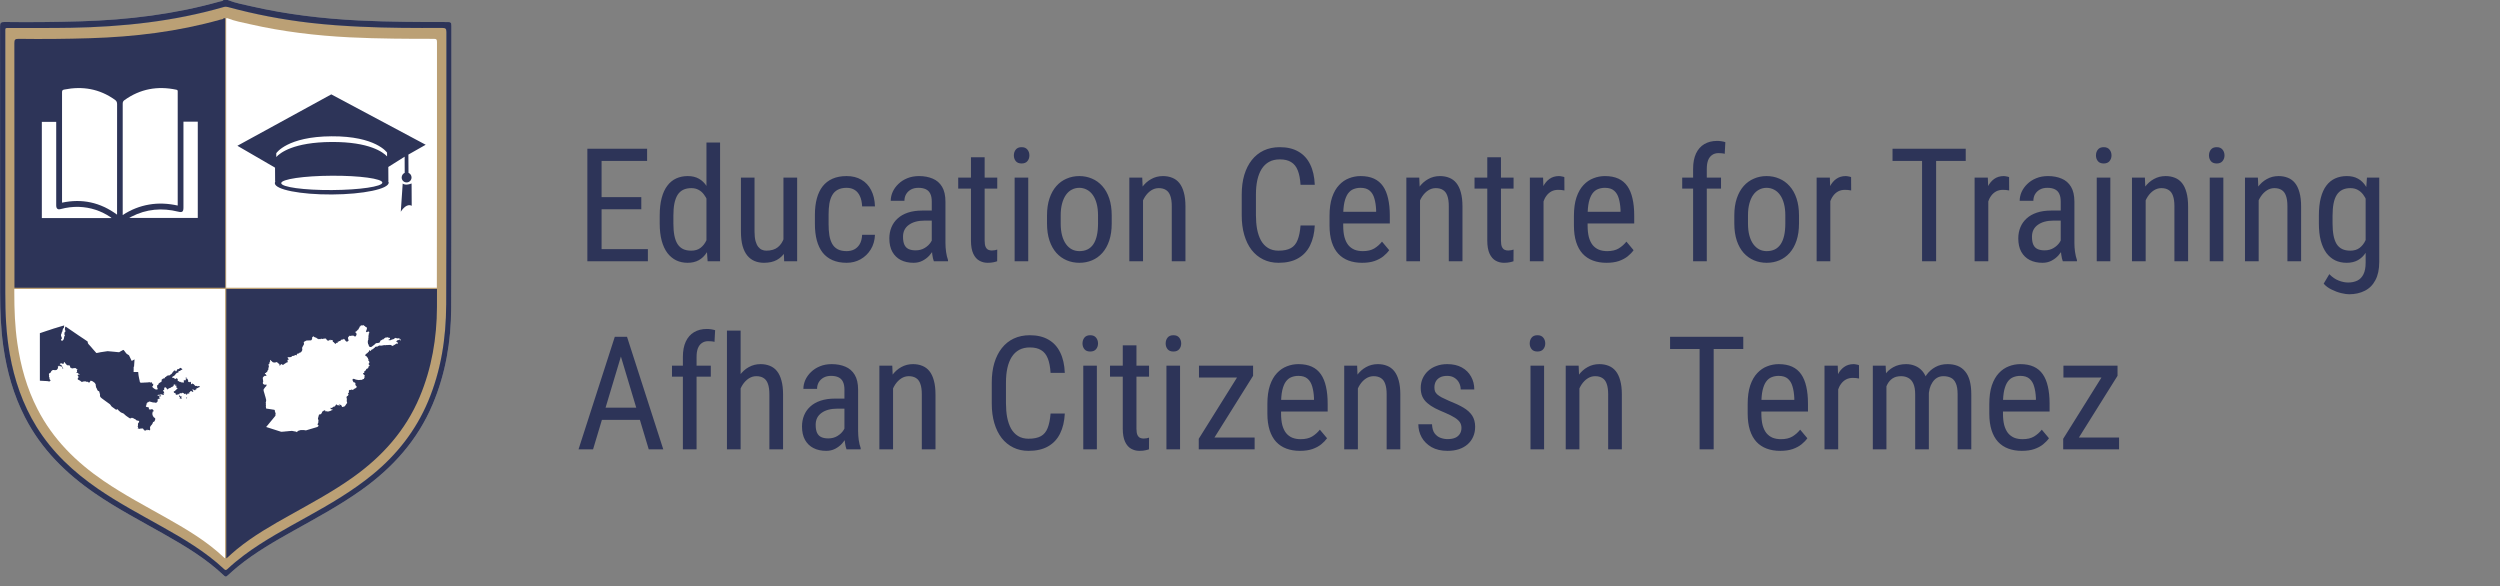 <svg width="226" height="53" viewBox="0 0 226 53" fill="none" xmlns="http://www.w3.org/2000/svg">
<rect x="0" y="0" width="226" height="53" fill="#808080" stroke="none"/>
<g clip-path="url(#clip0_12975_21494)">
<path d="M40.78 27.873C40.77 30.855 40.273 33.773 39.11 36.541C37.742 39.787 35.499 42.278 32.679 44.285C30.753 45.66 28.674 46.779 26.615 47.93C24.842 48.92 23.08 49.926 21.495 51.217C21.183 51.472 20.882 51.75 20.576 52.02C20.475 52.108 20.403 52.18 20.26 52.047C18.623 50.493 16.707 49.347 14.76 48.246C12.698 47.081 10.6 45.976 8.636 44.639C5.977 42.826 3.742 40.624 2.252 37.715C1.223 35.715 0.625 33.578 0.301 31.358C0.068 29.743 0.008 28.116 0.008 26.486C0.008 18.457 0.008 10.428 0 2.396C0 2.076 0.068 1.984 0.395 1.988C2.699 2.019 4.999 2 7.303 1.927C11.564 1.798 15.777 1.291 19.891 0.129C19.998 0.099 20.126 0.114 20.197 0H20.581C21.284 0.278 22.027 0.411 22.756 0.579C25.915 1.299 29.114 1.68 32.345 1.847C33.76 1.92 35.175 1.954 36.594 1.973C37.893 1.992 39.196 2 40.494 1.992C40.731 1.992 40.796 2.053 40.796 2.297C40.788 10.821 40.815 19.349 40.776 27.873H40.78Z" fill="white" fill-opacity="0.1"/>
<path d="M40.801 2.297C40.801 2.053 40.736 1.992 40.499 1.992C39.197 1.996 37.898 1.992 36.599 1.973C35.179 1.954 33.765 1.92 32.349 1.847C29.119 1.68 25.92 1.303 22.761 0.579C22.032 0.411 21.285 0.282 20.586 0H20.202C20.13 0.114 20.002 0.099 19.896 0.129C15.778 1.291 11.566 1.798 7.308 1.927C5.008 1.996 2.703 2.019 0.4 1.988C0.07 1.984 0.001 2.076 0.005 2.396C0.013 10.425 0.013 18.454 0.013 26.486C0.013 28.116 0.073 29.743 0.306 31.358C0.626 33.578 1.228 35.715 2.256 37.715C3.747 40.624 5.987 42.826 8.641 44.639C10.605 45.98 12.702 47.081 14.765 48.246C16.712 49.347 18.628 50.489 20.265 52.047C20.405 52.18 20.479 52.112 20.581 52.02C20.887 51.75 21.184 51.472 21.5 51.217C23.085 49.926 24.846 48.92 26.62 47.93C28.678 46.779 30.757 45.66 32.683 44.285C35.503 42.278 37.752 39.783 39.114 36.541C40.281 33.773 40.775 30.859 40.785 27.873C40.819 19.349 40.796 10.821 40.804 2.297H40.801ZM40.334 27.587C40.322 30.581 39.867 33.51 38.696 36.294C37.589 38.918 35.892 41.085 33.712 42.876C31.882 44.38 29.853 45.561 27.798 46.703C25.849 47.793 23.876 48.84 22.076 50.181C21.553 50.573 21.048 50.988 20.571 51.434C20.458 51.537 20.386 51.575 20.258 51.449C18.572 49.865 16.599 48.707 14.603 47.587C12.664 46.498 10.703 45.458 8.867 44.197C6.657 42.677 4.721 40.887 3.295 38.572C2.049 36.549 1.296 34.344 0.882 32.009C0.558 30.188 0.475 28.349 0.478 26.505C0.487 22.91 0.478 19.318 0.478 15.726C0.478 11.464 0.478 7.202 0.478 2.94C0.478 2.476 0.433 2.533 0.894 2.533C2.738 2.525 4.583 2.544 6.427 2.51C11.09 2.426 15.71 1.939 20.217 0.636C20.36 0.594 20.479 0.602 20.619 0.64C23.047 1.299 25.516 1.771 28.012 2.061C29.538 2.236 31.065 2.346 32.597 2.415C35.06 2.529 37.517 2.537 39.98 2.525C40.258 2.525 40.356 2.579 40.356 2.887C40.344 11.122 40.371 19.352 40.337 27.587H40.334Z" fill="white" fill-opacity="0.2"/>
<path d="M40.334 27.587C40.322 30.581 39.867 33.51 38.696 36.294C37.589 38.918 35.892 41.085 33.712 42.876C31.882 44.38 29.853 45.561 27.798 46.703C25.849 47.793 23.876 48.84 22.076 50.181C21.553 50.573 21.048 50.988 20.571 51.434C20.458 51.537 20.386 51.575 20.258 51.449C18.572 49.865 16.599 48.707 14.603 47.587C12.664 46.498 10.703 45.458 8.867 44.197C6.657 42.677 4.721 40.887 3.295 38.572C2.049 36.549 1.296 34.344 0.882 32.009C0.558 30.188 0.475 28.349 0.478 26.505C0.487 22.91 0.478 19.318 0.478 15.726V2.94C0.478 2.476 0.433 2.533 0.894 2.533C2.738 2.525 4.583 2.544 6.427 2.51C11.09 2.426 15.71 1.939 20.217 0.636C20.36 0.594 20.479 0.602 20.619 0.64C23.047 1.299 25.516 1.771 28.012 2.061C29.538 2.236 31.065 2.346 32.597 2.415C35.06 2.529 37.517 2.537 39.98 2.525C40.258 2.525 40.356 2.579 40.356 2.887C40.344 11.122 40.371 19.352 40.337 27.587H40.334Z" fill="#BBA075"/>
<path d="M40.801 2.297C40.801 2.053 40.736 1.992 40.499 1.992C39.197 1.996 37.898 1.992 36.599 1.973C35.179 1.954 33.765 1.92 32.349 1.847C29.119 1.68 25.92 1.303 22.761 0.579C22.032 0.411 21.285 0.282 20.586 0H20.202C20.13 0.114 20.002 0.099 19.896 0.129C15.778 1.291 11.566 1.798 7.308 1.927C5.008 1.996 2.703 2.019 0.4 1.988C0.07 1.984 0.001 2.076 0.005 2.396C0.013 10.425 0.013 18.454 0.013 26.486C0.013 28.116 0.073 29.743 0.306 31.358C0.626 33.578 1.228 35.715 2.256 37.715C3.747 40.624 5.987 42.826 8.641 44.639C10.605 45.98 12.702 47.081 14.765 48.246C16.712 49.347 18.628 50.489 20.265 52.047C20.405 52.18 20.479 52.112 20.581 52.02C20.887 51.75 21.184 51.472 21.5 51.217C23.085 49.926 24.846 48.92 26.62 47.93C28.678 46.779 30.757 45.66 32.683 44.285C35.503 42.278 37.752 39.783 39.114 36.541C40.281 33.773 40.775 30.859 40.785 27.873C40.819 19.349 40.796 10.821 40.804 2.297H40.801ZM40.334 27.587C40.322 30.581 39.867 33.51 38.696 36.294C37.589 38.918 35.892 41.085 33.712 42.876C31.882 44.38 29.853 45.561 27.798 46.703C25.849 47.793 23.876 48.84 22.076 50.181C21.553 50.573 21.048 50.988 20.571 51.434C20.458 51.537 20.386 51.575 20.258 51.449C18.572 49.865 16.599 48.707 14.603 47.587C12.664 46.498 10.703 45.458 8.867 44.197C6.657 42.677 4.721 40.887 3.295 38.572C2.049 36.549 1.296 34.344 0.882 32.009C0.558 30.188 0.475 28.349 0.478 26.505C0.487 22.91 0.478 19.318 0.478 15.726C0.478 11.464 0.478 7.202 0.478 2.94C0.478 2.476 0.433 2.533 0.894 2.533C2.738 2.525 4.583 2.544 6.427 2.51C11.09 2.426 15.71 1.939 20.217 0.636C20.36 0.594 20.479 0.602 20.619 0.64C23.047 1.299 25.516 1.771 28.012 2.061C29.538 2.236 31.065 2.346 32.597 2.415C35.06 2.529 37.517 2.537 39.98 2.525C40.258 2.525 40.356 2.579 40.356 2.887C40.344 11.122 40.371 19.352 40.337 27.587H40.334Z" fill="#2D3458"/>
<path d="M39.495 26.009H20.448V1.648H20.564C21.222 1.911 21.918 2.033 22.605 2.189C25.559 2.863 28.559 3.221 31.586 3.374C32.911 3.442 34.24 3.473 35.565 3.492C36.781 3.507 38.001 3.515 39.221 3.511C39.443 3.511 39.503 3.568 39.503 3.797C39.495 11.201 39.515 18.605 39.491 26.009H39.495Z" fill="white"/>
<path d="M36.928 15.623L36.918 13.974L38.483 13.086L29.948 8.531L21.46 13.178L24.863 15.155L24.87 16.328V16.423L24.902 16.408C24.863 16.457 24.84 16.507 24.845 16.56C24.845 17.139 27.152 17.596 29.998 17.581C32.84 17.566 35.145 17.082 35.14 16.507C35.14 16.457 35.113 16.408 35.08 16.355L35.11 16.37V16.274L35.103 15.094L36.579 14.164L36.586 15.623C36.424 15.696 36.311 15.855 36.311 16.046C36.311 16.294 36.511 16.495 36.758 16.492C37.008 16.492 37.204 16.286 37.204 16.042C37.204 15.852 37.086 15.692 36.925 15.623H36.928ZM29.998 17.181C27.476 17.196 25.428 16.914 25.423 16.556C25.423 16.198 27.469 15.897 29.99 15.886C32.516 15.871 34.56 16.153 34.565 16.507C34.565 16.865 32.524 17.166 29.998 17.181ZM34.99 14.138C34.648 13.776 33.423 12.816 29.975 12.835C26.523 12.854 25.312 13.825 24.976 14.195V13.848C24.976 13.848 25.955 12.34 29.975 12.321C33.991 12.298 34.99 13.795 34.99 13.795V14.142V14.138ZM36.404 16.591L36.231 19.143C36.77 18.289 37.219 18.605 37.219 18.605L37.207 16.587C36.63 16.815 36.404 16.591 36.404 16.591Z" fill="#2D3458"/>
<path d="M1.298 3.896C1.298 3.595 1.358 3.511 1.672 3.511C3.829 3.541 5.986 3.522 8.143 3.454C12.136 3.332 16.081 2.86 19.937 1.77C20.035 1.744 20.154 1.759 20.222 1.648H20.359V26.009H1.307C1.307 18.636 1.307 11.266 1.298 3.892V3.896Z" fill="#2D3458"/>
<path d="M16.058 18.58C15.192 18.39 14.341 18.344 13.482 18.492C12.636 18.637 11.845 18.946 11.093 19.441V19.212C11.093 15.933 11.093 12.65 11.093 9.371C11.093 9.222 11.137 9.131 11.257 9.047C12.681 8.03 14.247 7.752 15.942 8.11C16.05 8.133 16.07 8.182 16.065 8.277C16.061 8.594 16.065 8.91 16.065 9.226V18.576L16.058 18.58Z" fill="white"/>
<path d="M10.574 19.399C9.06 18.29 7.42 17.936 5.608 18.321C5.608 18.241 5.608 18.176 5.608 18.115C5.608 14.859 5.608 11.602 5.608 8.346C5.608 8.201 5.635 8.129 5.796 8.098C7.453 7.767 8.985 8.022 10.381 9.016C10.526 9.119 10.585 9.225 10.585 9.412C10.577 12.657 10.582 15.902 10.582 19.144C10.582 19.212 10.582 19.285 10.582 19.399H10.574Z" fill="white"/>
<path d="M10.085 19.715H3.782V11.016H5.081C5.081 11.096 5.081 11.168 5.081 11.236C5.081 13.666 5.081 16.097 5.081 18.523C5.081 18.607 5.081 18.694 5.111 18.767C5.182 18.942 5.329 18.942 5.483 18.9C6.027 18.755 6.58 18.683 7.143 18.702C8.187 18.74 9.139 19.056 10.005 19.642C10.023 19.654 10.038 19.673 10.085 19.711V19.715Z" fill="white"/>
<path d="M16.584 11H17.879V19.703H11.679C11.773 19.65 11.827 19.616 11.878 19.589C13.234 18.892 14.65 18.77 16.114 19.136C16.48 19.227 16.584 19.143 16.584 18.759C16.584 16.245 16.584 13.735 16.584 11.221V11Z" fill="white"/>
<path d="M39.504 26.125C39.504 26.673 39.504 27.222 39.501 27.77C39.489 30.566 39.027 33.297 37.935 35.891C36.654 38.93 34.55 41.265 31.908 43.147C30.1 44.434 28.154 45.481 26.226 46.559C24.566 47.485 22.915 48.429 21.431 49.637C21.138 49.877 20.856 50.136 20.57 50.391C20.528 50.425 20.493 50.459 20.457 50.474V26.125H39.504Z" fill="#2D3458"/>
<path d="M35.947 31.036V31.043L35.95 31.051V31.059L35.947 31.066L35.941 31.101H35.924L35.909 31.089L35.894 31.066H35.891V31.062H35.876L35.857 31.059L35.819 31.07L35.796 31.089L35.724 31.135L35.683 31.173L35.665 31.181L35.608 31.173H35.593L35.581 31.188V31.203L35.572 31.241L35.563 31.253L35.51 31.268H35.483L35.459 31.257L35.432 31.249L35.361 31.203L35.334 31.192L35.281 31.181H35.228H35.168L35.055 31.196H35.025L34.998 31.188L34.942 31.196H34.9L34.855 31.207H34.844H34.834H34.807L34.781 31.196L34.653 31.211H34.638L34.618 31.23H34.608L34.596 31.234L34.569 31.223H34.546L34.528 31.238L34.501 31.245H34.423L34.352 31.238H34.295L34.239 31.257L34.197 31.28L34.144 31.325H34.126H34.084L34.046 31.337H34.008L33.93 31.356L33.892 31.371L33.877 31.382V31.398L33.888 31.417L33.895 31.436L33.88 31.447L33.828 31.455L33.805 31.462H33.794L33.787 31.478V31.485L33.79 31.497V31.508L33.775 31.523L33.737 31.531L33.719 31.542L33.704 31.558L33.662 31.581L33.651 31.592L33.639 31.603L33.629 31.615H33.614L33.557 31.622L33.538 31.634V31.668L33.553 31.699V31.714L33.546 31.725H33.531L33.516 31.733H33.504L33.478 31.699L33.429 31.664L33.41 31.657H33.395L33.388 31.668L33.376 31.703L33.368 31.721L33.361 31.733L33.338 31.756V31.771L33.342 31.786V31.802L33.331 31.813H33.312L33.297 31.824L33.282 31.836L33.214 31.912L33.195 31.927L33.142 31.946V31.954L33.132 31.977V31.988L33.117 31.992L33.09 32.003L33.056 32.026V32.034L33.044 32.057V32.068L33.014 32.099L33.008 32.114V32.129L33.011 32.133L33.022 32.144L33.052 32.16L33.064 32.171L33.086 32.197L33.109 32.209H33.132L33.157 32.224L33.169 32.239V32.274L33.18 32.289L33.222 32.316L33.233 32.331L33.263 32.384V32.399L33.27 32.411V32.419V32.43V32.441L33.282 32.449L33.293 32.46H33.297L33.308 32.487V32.506V32.525L33.293 32.544L33.282 32.567L33.29 32.586L33.308 32.601L33.353 32.624L33.368 32.636L33.376 32.651V32.67L33.368 32.689V32.708V32.731V32.738L33.38 32.75L33.391 32.761L33.398 32.776V32.796L33.388 32.811L33.346 32.849L33.32 32.883V32.914L33.335 32.94L33.383 32.997L33.41 33.02V33.035L33.406 33.054L33.383 33.089L33.323 33.131L33.302 33.157V33.203L33.305 33.215V33.226L33.297 33.234L33.29 33.241L33.282 33.253L33.275 33.279L33.267 33.291L33.26 33.298H33.248L33.142 33.344L33.112 33.371L33.097 33.401L33.082 33.439L33.037 33.504L33.026 33.516L32.992 33.534L32.933 33.584L32.921 33.595V33.637L32.933 33.66V33.687L32.921 33.71L32.906 33.717H32.871L32.853 33.713L32.838 33.721L32.826 33.74V33.763L32.83 33.786L32.838 33.805L32.856 33.831L32.883 33.862L32.909 33.889L32.969 33.923V33.95L32.948 34.022V34.041L32.954 34.079V34.098V34.125V34.14L32.924 34.167L32.913 34.186V34.22V34.239L32.898 34.251L32.856 34.262H32.838L32.826 34.281L32.815 34.292H32.805H32.788L32.767 34.285H32.758L32.755 34.3L32.74 34.331L32.68 34.342H32.564L32.446 34.357H32.419L32.348 34.342H32.276L32.261 34.334L32.231 34.319H32.183L31.994 34.247H31.964L31.919 34.251L31.897 34.258L31.881 34.273V34.288V34.304V34.319L31.866 34.334L31.856 34.349V34.365L31.886 34.391L31.892 34.407L31.904 34.449L31.912 34.464L31.931 34.494L31.937 34.51L31.946 34.529L31.954 34.548L31.969 34.555H31.987L32.002 34.559L32.047 34.578H32.085L32.097 34.582L32.103 34.624V34.639L32.112 34.643L32.118 34.65L32.133 34.658H32.138L32.142 34.669V34.696L32.122 34.765V34.784V34.803L32.13 34.822L32.142 34.837H32.148L32.175 34.849H32.178L32.187 34.871V34.879L32.235 34.932L32.25 34.967V35.001L32.097 35.127L32.082 35.138H32.062L32.044 35.13H32.032L32.002 35.191L31.994 35.203H31.984H31.957H31.949L31.886 35.245H31.848L31.791 35.218H31.758L31.716 35.252H31.701H31.693H31.686L31.678 35.248H31.651L31.633 35.252H31.6L31.568 35.275L31.547 35.306L31.538 35.325L31.532 35.34L31.547 35.454L31.538 35.484H31.535L31.512 35.507L31.494 35.538L31.464 35.561L31.452 35.576V35.595L31.46 35.603V35.61L31.475 35.614H31.482L31.49 35.622V35.629V35.648L31.502 35.683V35.694L31.487 35.713L31.44 35.782L31.425 35.793L31.389 35.808L31.369 35.82L31.344 35.854L31.327 35.892V35.934L31.332 35.98L31.354 36.037V36.06V36.083V36.128L31.351 36.17L31.344 36.216V36.239L31.359 36.338L31.384 36.418V36.433V36.437L31.344 36.475L31.321 36.502L31.226 36.65L31.216 36.665L31.199 36.677L31.189 36.696L31.163 36.722L31.133 36.745L31.11 36.757H31.08L31.05 36.764L30.993 36.795H30.959L30.937 36.783L30.895 36.722L30.872 36.696L30.865 36.681V36.639L30.857 36.627H30.847L30.797 36.612L30.744 36.581L30.714 36.57H30.696L30.678 36.578L30.639 36.597L30.625 36.612V36.623L30.643 36.631H30.663H30.714H30.729L30.738 36.642L30.726 36.654L30.708 36.665H30.693H30.663L30.571 36.631H30.538H30.503H30.485L30.473 36.616L30.467 36.6L30.443 36.581L30.425 36.57L30.402 36.562H30.384L30.372 36.578L30.354 36.62V36.631L30.342 36.639L30.312 36.665V36.677L30.304 36.7V36.707L30.252 36.734L30.237 36.745L30.226 36.761H30.214L30.176 36.768H30.149L30.139 36.764L30.116 36.776L30.063 36.837L30.033 36.856L30.015 36.867L29.988 36.879H29.961L29.905 36.867H29.878L29.868 36.886V36.901L29.887 36.917L29.898 36.936V36.974L29.917 36.989L29.931 37.001H29.95L30.021 36.997L30.053 37.008V37.05L30.048 37.069L30.036 37.077H30H29.985L29.973 37.084L29.961 37.096L29.905 37.134H29.89L29.845 37.149L29.815 37.164L29.762 37.172L29.702 37.198H29.687H29.631H29.586H29.571L29.551 37.191L29.521 37.176H29.503L29.488 37.172L29.453 37.183H29.438L29.42 37.179H29.408L29.401 37.168V37.16L29.405 37.149V37.141V37.118L29.396 37.103L29.387 37.096H29.333L29.298 37.107L29.242 37.138L29.217 37.16L29.197 37.183L29.175 37.198H29.14L29.122 37.218L29.092 37.332L29.077 37.355L28.994 37.442L28.976 37.45L28.855 37.473L28.84 37.48L28.833 37.495L28.745 37.823V37.869L28.757 37.911L28.777 37.937L28.783 37.953V37.972L28.792 37.991L28.777 38.124V38.185V38.204L28.72 38.322L28.709 38.36V38.376V38.391L28.738 38.41L28.777 38.448L28.802 38.467L28.81 38.478H28.806L28.798 38.486H28.795L28.777 38.52L28.753 38.551L28.685 38.6L28.61 38.623L28.561 38.638L28.509 38.654L28.456 38.669L28.408 38.684L28.355 38.699L28.305 38.715L28.253 38.73L28.2 38.745L28.152 38.76L28.099 38.775L28.045 38.791L27.997 38.806L27.944 38.821L27.894 38.836L27.843 38.852L27.79 38.867L27.665 38.905H27.62L27.477 38.878H27.198H27.18L26.947 38.951L26.917 38.966L26.897 38.992L26.867 39.053L26.844 39.065L26.748 39.019L26.585 38.989L26.394 38.951L26.261 38.962H26.219L26.178 38.969H26.138L26.096 38.977H26.055L26.013 38.985H25.971L25.93 38.992H25.888L25.847 39H25.805L25.764 39.008H25.722L25.681 39.015H25.641L25.599 39.023H25.573L25.463 39.034L25.373 39.019L25.29 38.992L25.219 38.969L25.147 38.947L25.076 38.924L25.004 38.901L24.933 38.878L24.861 38.855L24.79 38.832L24.719 38.81L24.645 38.787L24.574 38.764L24.503 38.741L24.431 38.718L24.36 38.695L24.288 38.672L24.217 38.65L24.145 38.627L24.085 38.608L24.059 38.596L24.112 38.539L24.18 38.459L24.315 38.295L24.386 38.208L24.436 38.147L24.529 38.033L24.601 37.949L24.699 37.827L24.808 37.694L24.88 37.606L24.895 37.591V37.583V37.564L24.898 37.556H24.903L24.898 37.484V37.473L24.91 37.438L24.918 37.419V37.378L24.903 37.343L24.886 37.313V37.301V37.271L24.88 37.248L24.857 37.21L24.85 37.191V37.126V37.107L24.82 37.065L24.805 37.05L24.782 37.042L24.733 37.035L24.631 37.02L24.461 36.993L24.315 36.97L24.172 36.951L24.085 36.936L24.055 36.924L24.044 36.829L24.032 36.779V36.757L24.044 36.681L24.032 36.585V36.536L24.037 36.471V36.448L24.032 36.437V36.425L24.026 36.414L24.032 36.391H24.029L24.021 36.38V36.372V36.357L24.044 36.326V36.311L24.059 36.227V36.144L24.032 36.033L23.996 35.888L23.957 35.766L23.928 35.656L23.898 35.553L23.868 35.45L23.841 35.363L23.829 35.294V35.21L23.833 35.195L23.874 35.138L23.919 35.073L23.961 35.016L23.996 34.97L24.021 34.948L24.052 34.928L24.062 34.917V34.898V34.879V34.86V34.845L24.077 34.833H24.119L24.13 34.826L24.139 34.814L24.13 34.799L24.115 34.788L24.1 34.78L24.07 34.772H24.037H23.972H23.904L23.833 34.738L23.776 34.685L23.758 34.609L23.765 34.574L23.791 34.513V34.471L23.77 34.308L23.758 34.216V34.201V34.151L23.785 34.102L23.811 34.068L23.841 34.037L23.883 34.014L23.898 33.999V33.976H23.954H24.041L24.104 33.965L24.092 33.946L24.029 33.862L24.014 33.835L24.006 33.824L23.996 33.812L23.972 33.801L23.964 33.794L23.957 33.767V33.759L23.946 33.755H23.934L23.946 33.733L23.969 33.721L24.014 33.713H24.037L24.052 33.694L24.092 33.649V33.641L24.104 33.633L24.115 33.626H24.127H24.139H24.149L24.16 33.611V33.584V33.557V33.531L24.18 33.512L24.205 33.489L24.222 33.458V33.443L24.252 33.431L24.258 33.397V33.359V33.348V33.329L24.255 33.317V33.302L24.27 33.283V33.272L24.273 33.253L24.285 33.211V33.165L24.297 33.15L24.315 33.119L24.308 33.108V33.1V33.089V33.077V33.074L24.276 33.032V33.02V33.016H24.285V33.001V32.99L24.273 32.986V32.929L24.293 32.917H24.311L24.33 32.914L24.345 32.902L24.353 32.883V32.826V32.803V32.792L24.375 32.765V32.754L24.386 32.719L24.398 32.7L24.416 32.674L24.428 32.655V32.632V32.609L24.416 32.563V32.552L24.421 32.548L24.466 32.54H24.481L24.488 32.552L24.481 32.567L24.493 32.578L24.508 32.59L24.503 32.605L24.511 32.616V32.624L24.523 32.628H24.534L24.537 32.632H24.544L24.601 32.689L24.642 32.735L24.699 32.758L24.815 32.776H24.868L24.974 32.735H25.023L25.049 32.75L25.071 32.765L25.162 32.853L25.184 32.868L25.234 32.887L25.245 32.902L25.255 32.917V32.937L25.264 32.955V32.997L25.267 33.013L25.282 33.051L25.294 33.062L25.308 33.054L25.392 32.937L25.422 32.91H25.445L25.501 32.963H25.508L25.52 32.967H25.528H25.538L25.564 32.978H25.573H25.588L25.651 32.952L25.666 32.944L25.677 32.933L25.689 32.917L25.712 32.895L25.769 32.868H25.772L25.85 32.803L25.907 32.773H25.927L25.963 32.765H25.983L25.993 32.75V32.731L26.005 32.689L26.013 32.655V32.643L25.993 32.632V32.62L25.99 32.563V32.548L26.016 32.525L26.084 32.502L26.111 32.483V32.472L26.114 32.464V32.457L26.088 32.449H26.081L26.07 32.43L26.025 32.388V32.373L26.013 32.354L26.005 32.338V32.323V32.304L26.016 32.289H26.035H26.224L26.299 32.274L26.37 32.239L26.382 32.228L26.4 32.201L26.412 32.19L26.427 32.179H26.445L26.555 32.167L26.588 32.156L26.671 32.106L26.698 32.099H26.713L26.724 32.095H26.751L26.834 32.133V32.121L26.826 32.068V32.049L26.834 32.03L26.844 32.015L26.901 31.969L26.932 31.954H26.962H26.998H27.014L27.025 31.961L27.033 31.954L27.048 31.912L27.06 31.897L27.075 31.889L27.09 31.881L27.153 31.866L27.183 31.855L27.213 31.832L27.233 31.813L27.301 31.706L27.316 31.668L27.326 31.626V31.581V31.558L27.316 31.516V31.493L27.311 31.47V31.447L27.326 31.405L27.341 31.371L27.436 31.196L27.471 31.139L27.48 31.101V31.059L27.462 30.975V30.933L27.48 30.906L27.507 30.887L27.665 30.8L27.73 30.781L28.099 30.769H28.11L28.14 30.754L28.182 30.697L28.203 30.67L28.215 30.655V30.632L28.218 30.605L28.212 30.56V30.533L28.223 30.51L28.233 30.487L28.241 30.468L28.253 30.457L28.263 30.449H28.28H28.316L28.328 30.438V30.407L28.336 30.392H28.351L28.366 30.404H28.373L28.388 30.442L28.396 30.453V30.461L28.418 30.472L28.614 30.545L28.629 30.56L28.652 30.59L28.667 30.605L28.685 30.617H28.697H28.727H28.738L28.75 30.628H28.757L28.765 30.632H28.768L28.783 30.651L28.802 30.666H28.825L28.885 30.647H28.904H28.911L28.926 30.666H28.938H28.949H28.956L28.971 30.647L28.986 30.636L29.001 30.625H29.018L29.039 30.617H29.057L29.114 30.644H29.125H29.149H29.16L29.175 30.625H29.185L29.298 30.617L29.378 30.598H29.42L29.435 30.605L29.468 30.632H29.488L29.5 30.647L29.514 30.693L29.521 30.708L29.536 30.72L29.574 30.735L29.593 30.75L29.601 30.769L29.608 30.788L29.619 30.803L29.637 30.811H29.657L29.691 30.785H29.714L29.732 30.777H29.75L29.765 30.762L29.785 30.75L29.815 30.72L29.83 30.708H29.848L29.868 30.712L29.883 30.758L29.898 30.769H29.908L29.917 30.754V30.743L29.928 30.739H29.935L29.95 30.731H29.961H29.973L29.991 30.747H30.003L30.015 30.754H30.044H30.063L30.078 30.765L30.089 30.781V30.8L30.086 30.868V30.884L30.098 30.899L30.116 30.914L30.134 30.925L30.176 30.933L30.187 30.948L30.196 30.967L30.211 30.99L30.221 30.998L30.241 31.009L30.247 31.017L30.277 31.055V31.066L30.285 31.078V31.085L30.297 31.089H30.315L30.327 31.078L30.384 31.028L30.395 31.021L30.41 31.013L30.425 30.998L30.44 30.986H30.462L30.5 30.994H30.518L30.53 30.979V30.933L30.523 30.91L30.53 30.891L30.545 30.88H30.56L30.575 30.887H30.595H30.616L30.636 30.88V30.864L30.628 30.838H30.681L30.723 30.826H30.734L30.741 30.823L30.752 30.8H30.756L30.774 30.792L30.806 30.781H30.821V30.769V30.75L30.835 30.735H30.854L30.851 30.72L30.847 30.708L30.857 30.697H30.872L30.907 30.701H30.925H30.937H30.948L30.978 30.727H30.99V30.716V30.693L30.978 30.659V30.647L31 30.644H31.02L31.032 30.663L31.038 30.682L31.05 30.697H31.061H31.072V30.686V30.67H31.068L31.053 30.655V30.647L31.042 30.632H31.047L31.106 30.644L31.125 30.655L31.14 30.67L31.155 30.689L31.169 30.731L31.184 30.747L31.204 30.758L31.219 30.773L31.234 30.811L31.241 30.819L31.261 30.834H31.264L31.347 30.891H31.366L31.381 30.88H31.401V30.876H31.41L31.422 30.864L31.437 30.849L31.475 30.826L31.49 30.811L31.52 30.758V30.743H31.505L31.49 30.735L31.497 30.708L31.49 30.697L31.482 30.659L31.475 30.644V30.636L31.467 30.625V30.613V30.602V30.598V30.59L31.46 30.583V30.537V30.518L31.467 30.499H31.472L31.482 30.484H31.49V30.472V30.457L31.497 30.453L31.535 30.426L31.553 30.407L31.568 30.362L31.588 30.354L31.708 30.366H31.728L31.765 30.346H31.788H31.794H31.814L31.821 30.358H31.829H31.841L31.848 30.35H31.859L31.874 30.339L31.912 30.32H31.931L31.946 30.335L31.954 30.354L31.964 30.369L31.984 30.377H31.994L31.999 30.384V30.392L32.005 30.396L32.014 30.4H32.04H32.035H32.062L32.089 30.415H32.115L32.142 30.411L32.172 30.373H32.175V30.362L32.187 30.331H32.202L32.205 30.327L32.21 30.316V30.308V30.297V30.289H32.213L32.216 30.282L32.228 30.267V30.251L32.231 30.244V30.232V30.217L32.225 30.186V30.171V30.156L32.216 30.148L32.21 30.137V30.122L32.202 30.107V30.099L32.168 30.088H32.157L32.142 30.061L32.13 30.03V29.996L32.138 29.969L32.153 29.985H32.172H32.19L32.21 29.977L32.202 29.969V29.958V29.95V29.939H32.213H32.225L32.235 29.931V29.92L32.243 29.916H32.246L32.266 29.905H32.273L32.311 29.848L32.348 29.806L32.359 29.798L32.389 29.787L32.401 29.775L32.413 29.756L32.434 29.695L32.461 29.646L32.469 29.619H32.481L32.491 29.608H32.499L32.511 29.566V29.547V29.535V29.524L32.522 29.52H32.541L32.547 29.516L32.579 29.493L32.585 29.478L32.57 29.467V29.459L32.585 29.448H32.639L32.65 29.421V29.413L32.668 29.41H32.702L32.717 29.417H32.732L32.737 29.41H32.74L32.752 29.406L32.788 29.421H32.808L32.82 29.417V29.39V29.383H32.838H32.85L32.86 29.39L32.871 29.398L32.88 29.41V29.421L32.891 29.44V29.448L32.906 29.455H32.909L32.916 29.451H32.939L32.963 29.467L32.996 29.493L33.049 29.55L33.12 29.581L33.15 29.6L33.169 29.63V29.68V29.706L33.154 29.756V29.787L33.135 29.817L33.124 29.863L33.097 29.912V29.943L33.082 29.969V29.981V29.996H33.086H33.094H33.105L33.139 30.023L33.157 30.03L33.177 30.019L33.192 30.008L33.297 29.969H33.327L33.353 29.988L33.38 30.023V30.03V30.042V30.069V30.095V30.114L33.365 30.133L33.335 30.156L33.327 30.175V30.186L33.338 30.209V30.221V30.232L33.327 30.267V30.301L33.323 30.312V30.324L33.308 30.339L33.305 30.392L33.316 30.48L33.308 30.525L33.297 30.552V30.567V30.609V30.655V30.678V30.693L33.29 30.724L33.26 30.781V30.807V30.819V30.834L33.248 30.88V30.945V30.96V30.971L33.267 30.994V31.009V31.055V31.078L33.278 31.097L33.327 31.177L33.335 31.2V31.249L33.346 31.272L33.358 31.291L33.368 31.31L33.398 31.34L33.436 31.36L33.478 31.371H33.519L33.561 31.363L33.594 31.348L33.847 31.158L33.87 31.131L33.9 31.112L33.907 31.104L33.918 31.085L33.926 31.074L33.96 31.051L34.046 31.013L34.084 31.005L34.144 31.017L34.174 31.002L34.302 30.983L34.31 30.971V30.952L34.352 30.895L34.392 30.811L34.418 30.773L34.453 30.754L34.495 30.747L34.516 30.739L34.536 30.716L34.596 30.678H34.659L34.679 30.659L34.689 30.644L34.704 30.613L34.721 30.598L34.754 30.571H34.761L34.781 30.575H34.792L34.834 30.525L34.844 30.514H34.864L34.885 30.506H34.905L34.92 30.518H34.935L34.987 30.491H35.028L35.13 30.529L35.191 30.545H35.228H35.258V30.571L35.251 30.579V30.64L35.233 30.659L35.218 30.67L35.206 30.678H35.171L35.153 30.689L35.135 30.705L35.123 30.724V30.747L35.141 30.754L35.179 30.743H35.198L35.203 30.75L35.218 30.765H35.221L35.233 30.769L35.248 30.758H35.254H35.274H35.289H35.299L35.334 30.727H35.352L35.39 30.716L35.439 30.693H35.459L35.522 30.666L35.62 30.647L35.643 30.636L35.658 30.617V30.579L35.673 30.564H35.694L35.721 30.567H35.739L35.751 30.537V30.552L35.766 30.545H35.786L35.796 30.571H35.804L35.816 30.575H35.842H35.857H35.872L35.891 30.583L35.92 30.594H35.929H35.935L36.022 30.586L36.048 30.571L36.161 30.64L36.188 30.666L36.23 30.735L36.256 30.75L36.188 30.769H36.173L36.165 30.765L36.132 30.689V30.682H36.113L36.102 30.689L36.09 30.701L36.072 30.72H36.068L36.048 30.724H36.045V30.735L36.033 30.747V30.754H36.027H36.022L36.012 30.743H36.007H35.997L35.959 30.754H35.932L35.92 30.762L35.909 30.777L35.902 30.8L35.894 30.815L35.879 30.823H35.861H35.828H35.816V30.849L35.831 30.872L35.857 30.891L35.909 30.918L35.924 30.937L35.935 30.956L35.947 30.975L35.965 30.986L35.947 31.036Z" fill="white"/>
<path d="M1.298 26.125H20.348V50.474C20.327 50.463 20.3 50.444 20.27 50.417C18.738 48.962 16.938 47.889 15.117 46.86C13.186 45.767 11.217 44.735 9.376 43.478C6.888 41.779 4.791 39.715 3.393 36.991C2.429 35.117 1.869 33.118 1.569 31.035C1.349 29.519 1.293 27.999 1.293 26.472V26.129L1.298 26.125Z" fill="white"/>
<path d="M16.912 35.916V35.927L16.897 36L16.889 36.011H16.879H16.855L16.84 36.004L16.822 35.992L16.811 35.977L16.826 35.962H16.844L16.859 35.95L16.889 35.927L16.909 35.92L16.912 35.916ZM16.212 35.638H16.192L16.118 35.645L15.996 35.684H15.96H15.925L15.892 35.661L15.877 35.615L15.865 35.562L15.843 35.524L15.823 35.516H15.809L15.793 35.524H15.775L15.755 35.52L15.715 35.501L15.725 35.459L15.719 35.447L15.707 35.432V35.425V35.402L15.719 35.383L15.745 35.367L15.802 35.352H15.812L15.82 35.337L15.838 35.303L15.85 35.291H15.862L15.873 35.28H15.885L15.895 35.265L15.925 35.227L15.978 35.185L15.99 35.173L16.001 35.162H16.008L16.023 35.154V35.143L16.035 35.131V35.12L16.043 35.082L16.008 35.063L15.933 35.044L15.921 35.025V35.006L15.925 34.99H15.945L15.975 35.013L15.993 35.021V35.002L15.99 34.99L15.835 34.815L15.809 34.792V34.785L15.793 34.766L15.782 34.754L15.745 34.739L15.715 34.751L15.692 34.868L15.647 34.922L15.588 34.96L15.499 34.994L15.421 35.055L15.267 35.105L15.248 35.116L15.229 35.131L15.195 35.177L15.177 35.196L15.154 35.204L15.127 35.192L15.116 35.181L15.109 35.169L15.094 35.143L15.082 35.131L15.064 35.116L15.052 35.108L15.023 35.055L15.002 35.036H14.978L14.966 35.025L14.954 35.013L14.943 35.006H14.928L14.901 35.013L14.889 35.021L14.88 35.032L14.86 35.063L14.85 35.093L14.841 35.127V35.23V35.246L14.83 35.253H14.777L14.747 35.276V35.299L14.781 35.356L14.8 35.417L14.808 35.436L14.83 35.474L14.838 35.497L14.845 35.52L14.838 35.573H14.811L14.777 35.566H14.758V35.6L14.818 35.657V35.684L14.788 35.699H14.747L14.672 35.676L14.642 35.661L14.615 35.649H14.597L14.461 35.669L14.446 35.676L14.416 35.691H14.398L14.348 35.687H14.329L14.28 35.699L14.246 35.71L14.228 35.722L14.246 35.745L14.285 35.767L14.315 35.779H14.321L14.517 35.737L14.556 35.767L14.562 35.783V35.798V35.813L14.556 35.828H14.537L14.476 35.821H14.457L14.428 35.851H14.416L14.398 35.821L14.386 35.809L14.374 35.828V35.84L14.393 35.851V35.859V35.882V35.893L14.401 35.905L14.472 36.008V36.034L14.443 36.049L14.424 36.019L14.408 35.969L14.393 35.931L14.374 35.92L14.368 35.927V35.947L14.378 35.969L14.398 36.011V36.026L14.386 36.045L14.378 36.049L14.371 36.068V36.087L14.363 36.095L14.353 36.087L14.329 36.049L14.318 36.038L14.288 36.065H14.276L14.265 36.057L14.258 36.08L14.25 36.259V36.285L14.235 36.304L14.216 36.327L14.178 36.35L14.168 36.365V36.373L14.178 36.385L14.16 36.392L14.107 36.407H14.065H14.024L13.952 36.381H13.829L13.539 36.301H13.497L13.467 36.308L13.389 36.365L13.321 36.377L13.306 36.396V36.445V36.449H13.301V36.453H13.276H13.264L13.256 36.464L13.246 36.506V36.552L13.238 36.594L13.226 36.632L13.22 36.67H13.214H13.208H13.196L13.19 36.681V36.693V36.708L13.193 36.75L13.214 36.773L13.318 36.807H13.384L13.419 36.822L13.425 36.842H13.431L13.437 36.849H13.452H13.455L13.464 36.861V36.876L13.455 36.96V36.986H13.46L13.475 37.002L13.583 37.02H13.607L13.67 36.998L13.681 36.99H13.693H13.705H13.72L13.726 37.002L13.738 37.013H13.75H13.764L13.78 37.002H13.788H13.794H13.803H13.809L13.821 37.017L13.851 37.078L13.866 37.101L13.877 37.112L13.886 37.135V37.158L13.877 37.177L13.866 37.192L13.854 37.203L13.839 37.211H13.821H13.806L13.794 37.218V37.242V37.253V37.264L13.803 37.276V37.295L13.776 37.31L13.768 37.325V37.344L13.78 37.386V37.409V37.47V37.493L13.788 37.508L13.806 37.539V37.554L13.814 37.588V37.603L13.824 37.618L13.859 37.649L13.889 37.706L13.904 37.721L13.949 37.748L14.017 37.809L14.035 37.839V37.881L14.024 37.942L14.005 38.003L13.972 38.053L13.961 38.072L13.952 38.091V38.106L13.942 38.117L13.931 38.125H13.927L13.916 38.133H13.874L13.848 38.148L13.833 38.163L13.794 38.274L13.768 38.323L13.708 38.411L13.663 38.453L13.622 38.51L13.583 38.571L13.562 38.635V38.681L13.573 38.765V38.811V38.849L13.562 38.883L13.547 38.913V38.929L13.539 38.91L13.527 38.894L13.512 38.883H13.494H13.464H13.452L13.441 38.875L13.422 38.864H13.411H13.399H13.384L13.374 38.872H13.369L13.366 38.887L13.357 38.898H13.351L13.336 38.891L13.321 38.845L13.301 38.833H13.283L13.268 38.853L13.241 38.879L13.223 38.891L13.208 38.902H13.19L13.17 38.91H13.151L13.116 38.936H13.098H13.08L13.068 38.917L13.062 38.898L13.053 38.879L13.035 38.864L12.997 38.849L12.982 38.837L12.973 38.822L12.959 38.776L12.949 38.765H12.929L12.895 38.734L12.88 38.727H12.839L12.759 38.746H12.651L12.643 38.754L12.625 38.769H12.616H12.595H12.583L12.527 38.742H12.507H12.485H12.47L12.452 38.731V38.712L12.467 38.693L12.482 38.674L12.492 38.654V38.635L12.477 38.62L12.462 38.605L12.452 38.575V38.536L12.473 38.464V38.422V38.338V38.297L12.503 38.243L12.553 38.182L12.583 38.121L12.575 38.098L12.563 38.068L12.538 38.049L12.507 38.034L12.477 38.022H12.414L12.387 38.015L12.304 37.973L12.262 37.923L12.236 37.9L12.211 37.889L12.158 37.874L12.104 37.832L12.083 37.82L12.026 37.809L11.943 37.767H11.913L11.89 37.775L11.848 37.809L11.83 37.82H11.769L11.714 37.805L11.574 37.71L11.491 37.653L11.378 37.573L11.299 37.5L11.185 37.398L11.129 37.363L11.006 37.318L10.896 37.257L10.719 37.104L10.67 37.043L10.644 37.009L10.625 36.998H10.599L10.534 37.032H10.516H10.489L10.463 37.02L10.328 36.921L10.212 36.838L10.117 36.769L10.064 36.716L9.974 36.586L9.921 36.533L9.805 36.449L9.525 36.247L9.391 36.148L9.278 36.065L9.18 35.992L9.13 35.943H9.12L9.058 35.859L9.052 35.828L9.037 35.767V35.741V35.718L9.043 35.699V35.68V35.657L9.019 35.6V35.577L9.014 35.547V35.524L9.002 35.505L8.984 35.459L8.977 35.44V35.394L8.965 35.383L8.894 35.341L8.852 35.33L8.834 35.314V35.306H8.829L8.822 35.28V35.269L8.788 35.227L8.778 35.204L8.761 35.135L8.751 35.12L8.721 35.09L8.709 35.074L8.701 35.051L8.689 34.998L8.665 34.903L8.653 34.88L8.66 34.872V34.857L8.653 34.777V34.754L8.641 34.735L8.581 34.632L8.567 34.613L8.377 34.472L8.306 34.442L8.224 34.419H8.193L8.174 34.427L8.163 34.45L8.151 34.491L8.133 34.503L8.118 34.537L8.096 34.564L8.065 34.579H8.035L8.002 34.568L7.915 34.507H7.9L7.847 34.514V34.503L7.839 34.491L7.835 34.499L7.824 34.518L7.817 34.526H7.814L7.772 34.488L7.711 34.472L7.543 34.484L7.44 34.518H7.388L7.358 34.511L7.332 34.491L7.285 34.446L7.234 34.408L7.151 34.366L7.056 34.316L7.034 34.294L7.026 34.267L7.038 34.175L7.044 34.156L7.056 34.141L7.071 34.13L7.106 34.111L7.117 34.095L7.109 34.076L7.053 33.996L7.026 33.943L7.019 33.905L7.041 33.874L7.064 33.859H7.091L7.121 33.867L7.151 33.886L7.166 33.894H7.177L7.189 33.878V33.863L7.177 33.848L7.166 33.836L7.154 33.825L7.112 33.802L7.101 33.791L7.091 33.775L7.071 33.745L7.049 33.726L6.958 33.692H6.916L6.906 33.688L6.895 33.673V33.657L6.906 33.646H6.921V33.642L6.97 33.623V33.578L6.951 33.52L6.958 33.467L6.973 33.456L6.993 33.448L7.004 33.437V33.417L6.996 33.402L6.978 33.391L6.94 33.376L6.91 33.349L6.886 33.311L6.86 33.28H6.823H6.785L6.714 33.273L6.538 33.303H6.491L6.473 33.292L6.439 33.254L6.42 33.246H6.38L6.356 33.227L6.345 33.208L6.333 33.12L6.326 33.097L6.315 33.078L6.262 33.021L6.243 33.01H6.225L6.199 33.025L6.175 33.033H6.149L6.112 33.025L6.051 32.998L5.994 32.945L5.815 32.728L5.795 32.717L5.78 32.743L5.77 32.842L5.75 32.877L5.717 32.888H5.675L5.634 32.877L5.544 32.839H5.506L5.461 32.869L5.431 32.884L5.416 32.896L5.408 32.915V32.934L5.426 32.949L5.532 33.002L5.562 33.025L5.589 33.067L5.61 33.12L5.672 33.223L5.705 33.265L5.717 33.276V33.288V33.299L5.705 33.307L5.652 33.315H5.642L5.63 33.295V33.276L5.634 33.257V33.239L5.63 33.197L5.607 33.166L5.577 33.147L5.494 33.105H5.476H5.461L5.431 33.12H5.419L5.404 33.113L5.384 33.082L5.374 33.071L5.359 33.063H5.321L5.306 33.075L5.295 33.086L5.288 33.097L5.265 33.124L5.241 33.136L5.226 33.147V33.178L5.25 33.215V33.235L5.241 33.261L5.208 33.341L5.196 33.353L5.167 33.364L5.16 33.379V33.398L5.175 33.41V33.421L5.16 33.433H5.143H5.087H5.072L5.024 33.459L4.985 33.467L4.866 33.448H4.783L4.703 33.49L4.636 33.558L4.59 33.646L4.56 33.695L4.527 33.722L4.444 33.76L4.422 33.794V33.836L4.44 33.928V33.97L4.429 34.008V34.042L4.444 34.084L4.462 34.114L4.474 34.145V34.179V34.221V34.252L4.489 34.282L4.504 34.309L4.523 34.328L4.533 34.339L4.55 34.347L4.59 34.358H4.598V34.37L4.587 34.381L4.568 34.392L4.527 34.411L4.512 34.431L4.485 34.48L4.47 34.491L4.369 34.469L4.289 34.453L4.101 34.442H4.071L3.894 34.431L3.741 34.423L3.604 34.415V33.101V32.835V30.119L3.684 30.092L3.762 30.066L3.842 30.039L3.92 30.012L4 29.986L4.078 29.959L4.158 29.932L4.218 29.913L4.238 29.906L4.316 29.879L4.395 29.856L4.474 29.829L4.553 29.803L4.631 29.776L4.711 29.75L4.791 29.723L4.869 29.696L4.975 29.666L5.08 29.635L5.185 29.601L5.291 29.571L5.339 29.555L5.389 29.54L5.437 29.525L5.487 29.51L5.539 29.494L5.592 29.479L5.645 29.464L5.697 29.449L5.765 29.43H5.785L5.806 29.441H5.815L5.806 29.453V29.46L5.8 29.472V29.491L5.791 29.513L5.785 29.525V29.536V29.544V29.582V29.593V29.613V29.62L5.77 29.628L5.761 29.635L5.743 29.666H5.735V29.673L5.72 29.685L5.708 29.708L5.678 29.753V29.765L5.672 29.772V29.803V29.826V29.837L5.652 29.86L5.645 29.894V29.948L5.625 29.978L5.6 30.009L5.589 30.028L5.585 30.043V30.07L5.58 30.085L5.569 30.115V30.146L5.55 30.169L5.529 30.214V30.222L5.521 30.237V30.26L5.512 30.287L5.521 30.348L5.529 30.386L5.544 30.428L5.562 30.477L5.592 30.549V30.584V30.622L5.58 30.633H5.569L5.559 30.629L5.547 30.637L5.532 30.66L5.524 30.679V30.698V30.751L5.535 30.774L5.547 30.785H5.562L5.585 30.797H5.637L5.682 30.774L5.738 30.702L5.773 30.625L5.791 30.519L5.821 30.401L5.806 30.382H5.833L5.848 30.363L5.86 30.328V30.287L5.848 30.26L5.821 30.237L5.81 30.214V30.195L5.83 30.172V30.142V30.123L5.815 30.104H5.795L5.878 30.02L5.901 29.982L5.913 29.951V29.929L5.898 29.86L5.878 29.814L5.866 29.788V29.742L5.874 29.681L5.893 29.578L5.904 29.555L5.934 29.525L5.961 29.54L6.044 29.597L6.149 29.67L6.225 29.719L6.277 29.757L6.42 29.856L6.579 29.963L6.744 30.077L6.913 30.191L7.079 30.306L7.245 30.416L7.398 30.519L7.543 30.614L7.666 30.698L7.767 30.767L7.839 30.816L7.892 30.85L7.915 30.873L7.93 30.904V30.934L7.942 30.995L7.948 31.026L7.998 31.105L8.096 31.212L8.141 31.262L8.186 31.311L8.246 31.38L8.296 31.437L8.344 31.494L8.392 31.551L8.442 31.608L8.49 31.662L8.54 31.719L8.588 31.772L8.633 31.825L8.698 31.898L8.716 31.905L8.731 31.913L8.799 31.902L8.829 31.894H8.859L8.889 31.883L8.92 31.875L8.969 31.867L9.019 31.856L9.067 31.844L9.112 31.837L9.191 31.825L9.266 31.814L9.341 31.802L9.421 31.791L9.495 31.78L9.572 31.768L9.65 31.757L9.725 31.745L9.853 31.757L9.981 31.768L10.109 31.78L10.237 31.791L10.355 31.802L10.471 31.814L10.587 31.825L10.704 31.837H10.75H10.765H10.78L10.863 31.783L10.944 31.738L11.028 31.692L11.111 31.646H11.126L11.141 31.635H11.155L11.167 31.639L11.182 31.65L11.197 31.662L11.289 31.78L11.378 31.902L11.42 31.947L11.461 31.993L11.548 32.046L11.634 32.1L11.652 32.115L11.667 32.13L11.739 32.279L11.785 32.374L11.848 32.507L11.902 32.621H11.908H11.917L12.036 32.557L12.161 32.488L12.143 32.778L12.123 33.063V33.094L12.119 33.124V33.136L12.113 33.147H12.101L12.089 33.154V33.162L12.083 33.17V33.395L12.078 33.619V33.631H12.083H12.184H12.277H12.372H12.492L12.507 33.775L12.523 33.92L12.548 34.061L12.575 34.202L12.613 34.37L12.646 34.537L12.666 34.56L12.684 34.583L12.703 34.59H12.718L12.752 34.602L12.851 34.594H12.932L13.057 34.583H13.148L13.253 34.572H13.321L13.431 34.56L13.539 34.552H13.55L13.562 34.556L13.58 34.568L13.598 34.579H13.61L13.618 34.587H13.63H13.637L13.66 34.568L13.681 34.552L13.693 34.545L13.705 34.537V34.552L13.716 34.568V34.575V34.583L13.738 34.61L13.758 34.632V34.644L13.768 34.655V34.674L13.776 34.697L13.783 34.709V34.716H13.794H13.799L13.806 34.709H13.809H13.814H13.821L13.824 34.716L13.833 34.709L13.839 34.697H13.848H13.859V34.709V34.72V34.728V34.735H13.863L13.851 34.743L13.839 34.751V34.754V34.762L13.848 34.77V34.819L13.839 34.838L13.833 34.857L13.824 34.876L13.818 34.891L13.809 34.907V34.914L13.799 34.922L13.791 34.929L13.783 34.937L13.776 34.945H13.768L13.753 34.956L13.738 34.964V34.971V34.983H13.753L13.768 34.99L13.783 34.998L13.794 35.006L13.833 35.044L13.871 35.082L13.901 35.105L13.931 35.127L13.964 35.147L14.029 35.181L14.127 35.234V35.227H14.13L14.137 35.215H14.152V35.208V35.196H14.157V35.192H14.168L14.183 35.204L14.202 35.211H14.213H14.223H14.232L14.243 35.2V35.192L14.246 35.185H14.24L14.232 35.173L14.243 35.158L14.255 35.139V35.131V35.124L14.246 35.116V35.108L14.243 35.101V35.093V35.086V35.07H14.232L14.22 35.067L14.216 35.063V35.055V35.044L14.208 35.032V34.987L14.202 34.941V34.929V34.922V34.918V34.914V34.907L14.208 34.899V34.865V34.857V34.849H14.213V34.838L14.223 34.823L14.235 34.815L14.246 34.808L14.265 34.8H14.273L14.3 34.785L14.306 34.773L14.315 34.762L14.329 34.716L14.345 34.671L14.356 34.655L14.368 34.644L14.398 34.632L14.428 34.621L14.439 34.602L14.449 34.583V34.575L14.461 34.568H14.469L14.481 34.56H14.499H14.517L14.532 34.552L14.547 34.545L14.562 34.533L14.577 34.522L14.585 34.514L14.592 34.507V34.499L14.6 34.491L14.609 34.438L14.615 34.385V34.358V34.35V34.347L14.612 34.335V34.324V34.316H14.615V34.312L14.634 34.301L14.654 34.29H14.66L14.668 34.282H14.675L14.684 34.29V34.278L14.69 34.267L14.702 34.255L14.713 34.244L14.737 34.229L14.758 34.213H14.773H14.785H14.796H14.803H14.811L14.826 34.202L14.845 34.191H14.853H14.86H14.883L14.909 34.202H14.913L14.916 34.194V34.187L14.909 34.168L14.901 34.153V34.141V34.126L14.913 34.111L14.924 34.103L14.936 34.095L14.958 34.088L14.981 34.08L15.023 34.046L15.064 34.011L15.074 33.996L15.086 33.981H15.094L15.101 33.97L15.157 33.955L15.214 33.939H15.263H15.308L15.327 33.932L15.347 33.924L15.357 33.909L15.368 33.894L15.376 33.886L15.383 33.878L15.391 33.871H15.398L15.421 33.855L15.443 33.848L15.478 33.821L15.511 33.794L15.523 33.783L15.534 33.772L15.564 33.718L15.594 33.669L15.602 33.661V33.654H15.612H15.621L15.627 33.646H15.636L15.644 33.638H15.651L15.654 33.627V33.619L15.662 33.608V33.596L15.677 33.574L15.689 33.551L15.707 33.535L15.725 33.52L15.767 33.501L15.809 33.482H15.82L15.828 33.49H15.835L15.843 33.501L15.85 33.509V33.517L15.858 33.524V33.535L15.862 33.547L15.868 33.554L15.877 33.562H15.888L15.9 33.57H15.91H15.921L15.933 33.562L15.948 33.554L15.956 33.535L15.966 33.52L15.975 33.501L15.981 33.482L15.993 33.463L16.005 33.444L16.016 33.429L16.028 33.414V33.406L16.035 33.398V33.387L16.043 33.376L16.049 33.368V33.36H16.064H16.076L16.094 33.368H16.114H16.129H16.144L16.159 33.356L16.174 33.349L16.204 33.326L16.234 33.303L16.254 33.284L16.29 33.257H16.317L16.344 33.265L16.46 33.349L16.486 33.36L16.475 33.402L16.445 33.425L16.377 33.444L16.257 33.535L16.222 33.543H16.181L16.148 33.551L16.133 33.593V33.657L16.121 33.676L16.091 33.688L16.008 33.699L15.981 33.715L15.9 33.787L15.862 33.829L15.835 33.882L15.817 33.913L15.79 33.932L15.764 33.943L15.71 33.985L15.576 34.069L15.556 34.099L15.571 34.137L15.602 34.153L15.722 34.168L15.752 34.187L15.767 34.198L15.779 34.213L15.797 34.255L15.809 34.267H15.828L15.858 34.255L15.96 34.194H15.99L16.005 34.202L16.02 34.221L16.069 34.305L16.076 34.328V34.35L16.064 34.419V34.438L16.076 34.453H16.091L16.106 34.442H16.124L16.141 34.45L16.156 34.461L16.171 34.476L16.181 34.495L16.197 34.511H16.212L16.249 34.507L16.29 34.514L16.309 34.522L16.329 34.537L16.344 34.549H16.373L16.388 34.564L16.407 34.602L16.418 34.61L16.43 34.59V34.568L16.422 34.549V34.533L16.442 34.522H16.46L16.471 34.537L16.483 34.579L16.49 34.594L16.502 34.606H16.513L16.525 34.583L16.543 34.556L16.599 34.606L16.618 34.59V34.549V34.354L16.626 34.339H16.638L16.678 34.381L16.716 34.396L16.746 34.389L16.769 34.366L16.799 34.305L16.811 34.267V34.244V34.225L16.787 34.194L16.776 34.175L16.796 34.133L16.807 34.122L16.826 34.114H16.844L16.855 34.133V34.156L16.859 34.179L16.844 34.24V34.255H16.855V34.244L16.862 34.233V34.225L16.874 34.229V34.248H16.885H16.894V34.217H16.897H16.904H16.912L16.992 34.343L17.007 34.377V34.415V34.465V34.514L17.032 34.526L17.1 34.514L17.12 34.533L17.13 34.552L17.145 34.56L17.171 34.545L17.191 34.526L17.209 34.514H17.228L17.248 34.526L17.258 34.549V34.579L17.266 34.61L17.273 34.671V34.693L17.266 34.712L17.254 34.739L17.281 34.731L17.329 34.716H17.361L17.367 34.705L17.379 34.674V34.667L17.397 34.655L17.409 34.663L17.435 34.701L17.454 34.712L17.477 34.72H17.522L17.525 34.728V34.747V34.773L17.54 34.781H17.56L17.575 34.788L17.611 34.846L17.638 34.876L17.673 34.891H17.709L17.819 34.888L17.849 34.899V34.929V34.949H17.861L17.897 34.918L17.962 34.888L17.974 34.899L17.985 34.914L18.004 34.926H18.052H18.072H18.078V34.949L18.052 34.983L18.01 35.006L17.932 35.036L17.861 35.082L17.801 35.097L17.769 35.108L17.751 35.139L17.739 35.211L17.713 35.223L17.683 35.208H17.668L17.661 35.227V35.242L17.656 35.257L17.65 35.272L17.635 35.284H17.602L17.54 35.246H17.51L17.488 35.23L17.457 35.196L17.427 35.173L17.405 35.185V35.204L17.42 35.234V35.272L17.415 35.284L17.424 35.295L17.462 35.322V35.333L17.472 35.345V35.371L17.462 35.402L17.442 35.425H17.424L17.401 35.421L17.352 35.39H17.341H17.304H17.292L17.296 35.375H17.307L17.322 35.371H17.334V35.356L17.326 35.348H17.311H17.304H17.266L17.251 35.352L17.194 35.383L17.186 35.394V35.413L17.168 35.444L17.145 35.463L17.073 35.501V35.516V35.531L17.088 35.543L17.115 35.554H17.12L17.126 35.562V35.573V35.584H17.115H17.103H17.093L17.085 35.577H17.081L17.07 35.581H17.037L17.002 35.569H16.972L16.945 35.6L16.93 35.634L16.919 35.649L16.904 35.661L16.859 35.687H16.847L16.829 35.684V35.669L16.826 35.623L16.817 35.6L16.807 35.573L16.791 35.562L16.776 35.577V35.596L16.769 35.615L16.761 35.627H16.742L16.701 35.623L16.683 35.615L16.663 35.604L16.648 35.588L16.641 35.573L16.633 35.562L16.596 35.55L16.57 35.528H16.555H16.528H16.513L16.502 35.52L16.49 35.508L16.483 35.497L16.471 35.489H16.46L16.448 35.512L16.442 35.535L16.43 35.554H16.403L16.305 35.543L16.257 35.55L16.227 35.581L16.212 35.638ZM15.88 34.758H15.868L15.88 34.785L15.895 34.8L15.921 34.834L15.936 34.846H15.951V34.83L15.94 34.804L15.93 34.785L15.91 34.766L15.888 34.754L15.88 34.758ZM16.397 35.855L16.407 35.847H16.412L16.43 35.84H16.442L16.448 35.851V35.87L16.403 35.897L16.388 35.912V35.943L16.43 35.984V36.019L16.418 36.03H16.407L16.377 36.034L16.335 36.045H16.325L16.314 36.034V36.023L16.305 36.011H16.29L16.279 36.019L16.269 36.03L16.257 36.038L16.245 36.03V36.004L16.279 35.947V35.916L16.264 35.908H16.242L16.231 35.897L16.219 35.886L16.201 35.84V35.821V35.802V35.783L16.219 35.748L16.245 35.733L16.264 35.745L16.275 35.771L16.287 35.802L16.302 35.821L16.325 35.836L16.373 35.855V35.859H16.382L16.397 35.855Z" fill="#2D3458"/>
<path d="M58.568 22.52V23.617H54.152V22.52H58.568ZM54.383 13.444V23.617H53.097V13.444H54.383ZM57.974 17.818V18.915H54.152V17.818H57.974ZM58.498 13.444V14.548H54.152V13.444H58.498ZM63.864 22.15V12.885H65.094V23.617H63.969L63.864 22.15ZM59.637 20.2V19.495C59.637 18.87 59.698 18.335 59.819 17.888C59.94 17.436 60.112 17.065 60.336 16.777C60.559 16.483 60.827 16.267 61.139 16.127C61.452 15.987 61.796 15.917 62.173 15.917C62.565 15.917 62.9 15.996 63.18 16.155C63.464 16.313 63.701 16.544 63.892 16.846C64.083 17.145 64.232 17.508 64.34 17.936C64.451 18.36 64.526 18.84 64.563 19.376V20.319C64.521 20.85 64.444 21.328 64.333 21.752C64.225 22.175 64.076 22.537 63.885 22.835C63.694 23.133 63.457 23.361 63.173 23.519C62.889 23.678 62.551 23.757 62.16 23.757C61.787 23.757 61.447 23.685 61.139 23.54C60.832 23.391 60.564 23.17 60.336 22.877C60.112 22.578 59.94 22.208 59.819 21.766C59.698 21.318 59.637 20.797 59.637 20.2ZM60.874 19.495V20.2C60.874 20.62 60.904 20.985 60.965 21.297C61.025 21.605 61.121 21.861 61.251 22.066C61.382 22.266 61.547 22.415 61.747 22.513C61.952 22.611 62.197 22.66 62.481 22.66C62.826 22.66 63.108 22.576 63.326 22.408C63.545 22.241 63.72 22.019 63.85 21.745C63.986 21.465 64.093 21.165 64.172 20.843V18.859C64.125 18.621 64.058 18.393 63.969 18.174C63.881 17.951 63.769 17.753 63.634 17.58C63.503 17.403 63.343 17.263 63.152 17.161C62.965 17.058 62.746 17.007 62.495 17.007C62.211 17.007 61.964 17.058 61.754 17.161C61.549 17.263 61.382 17.417 61.251 17.622C61.125 17.827 61.03 18.086 60.965 18.398C60.904 18.71 60.874 19.075 60.874 19.495ZM70.824 21.87V16.057H72.061V23.617H70.887L70.824 21.87ZM71.054 20.277L71.543 20.263C71.543 20.766 71.499 21.232 71.411 21.661C71.327 22.085 71.187 22.453 70.992 22.765C70.8 23.077 70.547 23.321 70.23 23.498C69.913 23.671 69.524 23.757 69.063 23.757C68.751 23.757 68.467 23.703 68.21 23.596C67.959 23.489 67.74 23.324 67.554 23.1C67.372 22.877 67.23 22.585 67.127 22.227C67.03 21.868 66.981 21.437 66.981 20.934V16.057H68.21V20.948C68.21 21.288 68.241 21.57 68.301 21.794C68.362 22.012 68.444 22.187 68.546 22.317C68.648 22.443 68.763 22.532 68.888 22.583C69.014 22.634 69.142 22.66 69.273 22.66C69.71 22.66 70.06 22.555 70.321 22.346C70.582 22.131 70.768 21.845 70.88 21.486C70.996 21.123 71.054 20.72 71.054 20.277ZM76.539 22.702C76.786 22.702 77.01 22.653 77.21 22.555C77.415 22.453 77.583 22.294 77.713 22.08C77.844 21.861 77.918 21.577 77.937 21.227H79.097C79.078 21.731 78.95 22.173 78.713 22.555C78.48 22.932 78.172 23.228 77.79 23.442C77.413 23.652 76.996 23.757 76.539 23.757C76.05 23.757 75.624 23.678 75.261 23.519C74.902 23.361 74.604 23.133 74.366 22.835C74.133 22.532 73.959 22.166 73.842 21.738C73.726 21.304 73.668 20.813 73.668 20.263V19.411C73.668 18.861 73.726 18.372 73.842 17.944C73.959 17.51 74.133 17.145 74.366 16.846C74.604 16.544 74.902 16.313 75.261 16.155C75.624 15.996 76.05 15.917 76.539 15.917C77.052 15.917 77.494 16.027 77.867 16.246C78.244 16.46 78.538 16.772 78.747 17.182C78.962 17.587 79.078 18.079 79.097 18.656H77.937C77.918 18.284 77.851 17.974 77.734 17.727C77.618 17.475 77.459 17.289 77.259 17.168C77.059 17.042 76.819 16.979 76.539 16.979C76.213 16.979 75.943 17.038 75.729 17.154C75.519 17.266 75.354 17.429 75.233 17.643C75.112 17.857 75.025 18.113 74.974 18.412C74.928 18.71 74.904 19.043 74.904 19.411V20.263C74.904 20.631 74.928 20.967 74.974 21.27C75.025 21.568 75.109 21.824 75.226 22.038C75.347 22.252 75.515 22.418 75.729 22.534C75.943 22.646 76.213 22.702 76.539 22.702ZM84.232 22.325V18.223C84.232 17.925 84.186 17.685 84.093 17.503C84.004 17.322 83.869 17.189 83.687 17.105C83.51 17.021 83.287 16.979 83.017 16.979C82.756 16.979 82.53 17.033 82.339 17.14C82.153 17.247 82.008 17.389 81.906 17.566C81.808 17.743 81.759 17.939 81.759 18.153H80.522C80.522 17.883 80.58 17.615 80.697 17.35C80.818 17.084 80.99 16.844 81.214 16.63C81.438 16.411 81.705 16.239 82.017 16.113C82.334 15.982 82.688 15.917 83.079 15.917C83.545 15.917 83.958 15.994 84.316 16.148C84.675 16.297 84.957 16.541 85.162 16.881C85.367 17.221 85.469 17.673 85.469 18.237V21.968C85.469 22.22 85.488 22.488 85.525 22.772C85.567 23.056 85.625 23.3 85.7 23.505V23.617H84.421C84.361 23.468 84.314 23.27 84.281 23.023C84.249 22.772 84.232 22.539 84.232 22.325ZM84.428 19.034L84.442 19.942H83.583C83.289 19.942 83.021 19.974 82.779 20.04C82.541 20.105 82.337 20.2 82.164 20.326C81.992 20.447 81.859 20.599 81.766 20.78C81.677 20.962 81.633 21.169 81.633 21.402C81.633 21.705 81.675 21.947 81.759 22.129C81.843 22.306 81.969 22.434 82.136 22.513C82.304 22.592 82.516 22.632 82.772 22.632C83.084 22.632 83.359 22.56 83.597 22.415C83.834 22.271 84.018 22.096 84.149 21.891C84.284 21.686 84.347 21.495 84.337 21.318L84.61 21.898C84.591 22.08 84.531 22.278 84.428 22.492C84.33 22.702 84.193 22.904 84.016 23.1C83.839 23.291 83.629 23.45 83.387 23.575C83.149 23.696 82.882 23.757 82.583 23.757C82.146 23.757 81.761 23.673 81.43 23.505C81.105 23.338 80.851 23.091 80.669 22.765C80.487 22.439 80.396 22.036 80.396 21.556C80.396 21.193 80.459 20.857 80.585 20.55C80.711 20.242 80.897 19.977 81.144 19.753C81.391 19.525 81.701 19.348 82.073 19.222C82.451 19.096 82.886 19.034 83.38 19.034H84.428ZM90.151 16.057V17.049H86.622V16.057H90.151ZM87.775 14.219H89.012V21.745C89.012 22.001 89.042 22.194 89.103 22.325C89.168 22.455 89.249 22.541 89.347 22.583C89.445 22.625 89.55 22.646 89.662 22.646C89.745 22.646 89.839 22.637 89.941 22.618C90.043 22.595 90.113 22.576 90.151 22.562L90.144 23.617C90.06 23.65 89.948 23.68 89.808 23.708C89.669 23.741 89.492 23.757 89.277 23.757C89.012 23.757 88.765 23.694 88.537 23.568C88.308 23.442 88.124 23.233 87.985 22.939C87.845 22.641 87.775 22.241 87.775 21.738V14.219ZM92.953 16.057V23.617H91.723V16.057H92.953ZM91.653 14.052C91.653 13.842 91.711 13.665 91.828 13.521C91.944 13.376 92.119 13.304 92.352 13.304C92.585 13.304 92.759 13.376 92.876 13.521C92.997 13.665 93.057 13.842 93.057 14.052C93.057 14.252 92.997 14.424 92.876 14.569C92.759 14.708 92.585 14.778 92.352 14.778C92.119 14.778 91.944 14.708 91.828 14.569C91.711 14.424 91.653 14.252 91.653 14.052ZM94.65 20.2V19.481C94.65 18.894 94.725 18.379 94.874 17.936C95.023 17.489 95.231 17.117 95.496 16.819C95.761 16.52 96.071 16.297 96.425 16.148C96.779 15.994 97.159 15.917 97.564 15.917C97.979 15.917 98.363 15.994 98.717 16.148C99.071 16.297 99.381 16.52 99.646 16.819C99.917 17.117 100.126 17.489 100.275 17.936C100.424 18.379 100.499 18.894 100.499 19.481V20.2C100.499 20.787 100.424 21.304 100.275 21.752C100.126 22.194 99.919 22.564 99.653 22.863C99.388 23.161 99.078 23.384 98.724 23.533C98.37 23.682 97.988 23.757 97.578 23.757C97.168 23.757 96.786 23.682 96.432 23.533C96.078 23.384 95.766 23.161 95.496 22.863C95.231 22.564 95.023 22.194 94.874 21.752C94.725 21.304 94.65 20.787 94.65 20.2ZM95.887 19.481V20.2C95.887 20.615 95.929 20.978 96.013 21.29C96.097 21.602 96.216 21.863 96.369 22.073C96.523 22.283 96.702 22.441 96.907 22.548C97.112 22.651 97.336 22.702 97.578 22.702C97.858 22.702 98.102 22.651 98.312 22.548C98.526 22.441 98.703 22.283 98.843 22.073C98.983 21.863 99.087 21.602 99.157 21.29C99.227 20.978 99.262 20.615 99.262 20.2V19.481C99.262 19.066 99.22 18.705 99.136 18.398C99.052 18.086 98.934 17.825 98.78 17.615C98.626 17.401 98.445 17.242 98.235 17.14C98.03 17.033 97.806 16.979 97.564 16.979C97.327 16.979 97.105 17.033 96.9 17.14C96.695 17.242 96.516 17.401 96.362 17.615C96.213 17.825 96.097 18.086 96.013 18.398C95.929 18.705 95.887 19.066 95.887 19.481ZM103.329 17.671V23.617H102.092V16.057H103.259L103.329 17.671ZM103.028 19.551L102.525 19.53C102.521 19.013 102.579 18.535 102.7 18.097C102.826 17.655 103.003 17.27 103.231 16.944C103.464 16.618 103.741 16.367 104.062 16.19C104.384 16.008 104.74 15.917 105.131 15.917C105.439 15.917 105.718 15.968 105.97 16.071C106.221 16.169 106.436 16.327 106.613 16.546C106.79 16.765 106.925 17.049 107.018 17.398C107.116 17.743 107.165 18.165 107.165 18.663V23.617H105.928V18.649C105.928 18.253 105.884 17.936 105.795 17.699C105.711 17.457 105.581 17.282 105.404 17.175C105.232 17.063 105.013 17.007 104.747 17.007C104.505 17.007 104.279 17.075 104.069 17.21C103.86 17.345 103.676 17.531 103.517 17.769C103.364 18.006 103.243 18.279 103.154 18.586C103.07 18.889 103.028 19.21 103.028 19.551ZM117.569 20.382H118.855C118.822 21.081 118.68 21.684 118.428 22.192C118.181 22.695 117.82 23.081 117.345 23.352C116.875 23.622 116.286 23.757 115.577 23.757C115.07 23.757 114.611 23.657 114.201 23.456C113.791 23.256 113.439 22.97 113.146 22.597C112.857 22.22 112.636 21.768 112.482 21.241C112.328 20.715 112.252 20.123 112.252 19.467V17.587C112.252 16.935 112.328 16.346 112.482 15.819C112.64 15.293 112.866 14.844 113.16 14.471C113.458 14.094 113.819 13.805 114.243 13.604C114.671 13.404 115.156 13.304 115.696 13.304C116.358 13.304 116.917 13.437 117.373 13.702C117.834 13.963 118.188 14.347 118.435 14.855C118.687 15.358 118.827 15.975 118.855 16.707H117.569C117.536 16.171 117.452 15.736 117.317 15.4C117.182 15.06 116.982 14.811 116.716 14.652C116.456 14.489 116.116 14.408 115.696 14.408C115.324 14.408 115 14.482 114.725 14.632C114.455 14.781 114.231 14.995 114.054 15.274C113.882 15.549 113.751 15.882 113.663 16.273C113.579 16.66 113.537 17.093 113.537 17.573V19.467C113.537 19.914 113.572 20.331 113.642 20.718C113.717 21.104 113.833 21.444 113.991 21.738C114.154 22.026 114.366 22.252 114.627 22.415C114.888 22.578 115.205 22.66 115.577 22.66C116.048 22.66 116.421 22.583 116.695 22.429C116.97 22.276 117.173 22.031 117.303 21.696C117.438 21.36 117.527 20.922 117.569 20.382ZM123.131 23.757C122.679 23.757 122.271 23.689 121.908 23.554C121.545 23.419 121.235 23.214 120.979 22.939C120.722 22.66 120.527 22.308 120.392 21.884C120.257 21.46 120.189 20.96 120.189 20.382V19.53C120.189 18.863 120.266 18.3 120.42 17.839C120.578 17.378 120.79 17.007 121.056 16.728C121.321 16.444 121.622 16.239 121.957 16.113C122.292 15.982 122.637 15.917 122.991 15.917C123.466 15.917 123.871 15.994 124.207 16.148C124.542 16.302 124.815 16.53 125.024 16.832C125.234 17.135 125.388 17.508 125.485 17.951C125.588 18.393 125.639 18.903 125.639 19.481V20.2H120.916V19.145H124.402V18.971C124.384 18.579 124.33 18.235 124.242 17.936C124.158 17.638 124.018 17.405 123.823 17.238C123.627 17.065 123.35 16.979 122.991 16.979C122.763 16.979 122.551 17.019 122.355 17.098C122.164 17.173 121.999 17.305 121.859 17.496C121.724 17.683 121.617 17.941 121.538 18.272C121.463 18.603 121.426 19.022 121.426 19.53V20.382C121.426 20.787 121.463 21.137 121.538 21.43C121.617 21.719 121.731 21.959 121.88 22.15C122.034 22.336 122.22 22.476 122.439 22.569C122.663 22.658 122.916 22.702 123.201 22.702C123.615 22.702 123.958 22.623 124.228 22.464C124.498 22.301 124.733 22.094 124.933 21.842L125.583 22.618C125.448 22.809 125.271 22.993 125.052 23.17C124.838 23.342 124.572 23.484 124.256 23.596C123.944 23.703 123.569 23.757 123.131 23.757ZM128.371 17.671V23.617H127.134V16.057H128.301L128.371 17.671ZM128.071 19.551L127.568 19.53C127.563 19.013 127.621 18.535 127.742 18.097C127.868 17.655 128.045 17.27 128.273 16.944C128.506 16.618 128.783 16.367 129.105 16.19C129.426 16.008 129.783 15.917 130.174 15.917C130.481 15.917 130.761 15.968 131.012 16.071C131.264 16.169 131.478 16.327 131.655 16.546C131.832 16.765 131.967 17.049 132.061 17.398C132.158 17.743 132.207 18.165 132.207 18.663V23.617H130.971V18.649C130.971 18.253 130.926 17.936 130.838 17.699C130.754 17.457 130.623 17.282 130.446 17.175C130.274 17.063 130.055 17.007 129.79 17.007C129.547 17.007 129.322 17.075 129.112 17.21C128.902 17.345 128.718 17.531 128.56 17.769C128.406 18.006 128.285 18.279 128.197 18.586C128.113 18.889 128.071 19.21 128.071 19.551ZM136.826 16.057V17.049H133.297V16.057H136.826ZM134.45 14.219H135.687V21.745C135.687 22.001 135.717 22.194 135.778 22.325C135.843 22.455 135.925 22.541 136.022 22.583C136.12 22.625 136.225 22.646 136.337 22.646C136.421 22.646 136.514 22.637 136.616 22.618C136.719 22.595 136.789 22.576 136.826 22.562L136.819 23.617C136.735 23.65 136.623 23.68 136.484 23.708C136.344 23.741 136.167 23.757 135.952 23.757C135.687 23.757 135.44 23.694 135.212 23.568C134.984 23.442 134.8 23.233 134.66 22.939C134.52 22.641 134.45 22.241 134.45 21.738V14.219ZM139.537 17.245V23.617H138.3V16.057H139.495L139.537 17.245ZM141.417 16.015L141.424 17.217C141.321 17.194 141.228 17.18 141.144 17.175C141.065 17.166 140.972 17.161 140.865 17.161C140.632 17.161 140.427 17.207 140.25 17.301C140.077 17.394 139.928 17.524 139.802 17.692C139.677 17.86 139.577 18.06 139.502 18.293C139.427 18.521 139.376 18.773 139.348 19.047L139.027 19.257C139.027 18.801 139.062 18.372 139.132 17.971C139.206 17.571 139.32 17.217 139.474 16.909C139.628 16.597 139.823 16.355 140.061 16.183C140.303 16.006 140.592 15.917 140.927 15.917C141.002 15.917 141.093 15.929 141.2 15.952C141.312 15.971 141.384 15.992 141.417 16.015ZM145.225 23.757C144.773 23.757 144.365 23.689 144.002 23.554C143.639 23.419 143.329 23.214 143.073 22.939C142.816 22.66 142.621 22.308 142.486 21.884C142.351 21.46 142.283 20.96 142.283 20.382V19.53C142.283 18.863 142.36 18.3 142.514 17.839C142.672 17.378 142.884 17.007 143.149 16.728C143.415 16.444 143.715 16.239 144.051 16.113C144.386 15.982 144.731 15.917 145.085 15.917C145.56 15.917 145.965 15.994 146.301 16.148C146.636 16.302 146.909 16.53 147.118 16.832C147.328 17.135 147.482 17.508 147.579 17.951C147.682 18.393 147.733 18.903 147.733 19.481V20.2H143.01V19.145H146.496V18.971C146.478 18.579 146.424 18.235 146.336 17.936C146.252 17.638 146.112 17.405 145.916 17.238C145.721 17.065 145.444 16.979 145.085 16.979C144.857 16.979 144.645 17.019 144.449 17.098C144.258 17.173 144.093 17.305 143.953 17.496C143.818 17.683 143.711 17.941 143.632 18.272C143.557 18.603 143.52 19.022 143.52 19.53V20.382C143.52 20.787 143.557 21.137 143.632 21.43C143.711 21.719 143.825 21.959 143.974 22.15C144.128 22.336 144.314 22.476 144.533 22.569C144.756 22.658 145.01 22.702 145.294 22.702C145.709 22.702 146.051 22.623 146.322 22.464C146.592 22.301 146.827 22.094 147.027 21.842L147.677 22.618C147.542 22.809 147.365 22.993 147.146 23.17C146.932 23.342 146.666 23.484 146.35 23.596C146.037 23.703 145.662 23.757 145.225 23.757ZM154.294 23.617H153.057V15.26C153.057 14.715 153.144 14.257 153.316 13.884C153.493 13.507 153.742 13.222 154.064 13.031C154.39 12.836 154.776 12.738 155.223 12.738C155.349 12.738 155.475 12.747 155.601 12.766C155.731 12.784 155.855 12.812 155.971 12.85L155.915 13.905C155.841 13.882 155.75 13.865 155.643 13.856C155.54 13.847 155.442 13.842 155.349 13.842C155.126 13.842 154.935 13.898 154.776 14.01C154.618 14.117 154.497 14.275 154.413 14.485C154.334 14.694 154.294 14.953 154.294 15.26V23.617ZM155.58 16.057V17.049H152.072V16.057H155.58ZM156.782 20.2V19.481C156.782 18.894 156.856 18.379 157.005 17.936C157.154 17.489 157.362 17.117 157.627 16.819C157.893 16.52 158.202 16.297 158.556 16.148C158.91 15.994 159.29 15.917 159.695 15.917C160.11 15.917 160.494 15.994 160.848 16.148C161.202 16.297 161.512 16.52 161.778 16.819C162.048 17.117 162.257 17.489 162.406 17.936C162.555 18.379 162.63 18.894 162.63 19.481V20.2C162.63 20.787 162.555 21.304 162.406 21.752C162.257 22.194 162.05 22.564 161.785 22.863C161.519 23.161 161.209 23.384 160.855 23.533C160.501 23.682 160.119 23.757 159.709 23.757C159.299 23.757 158.917 23.682 158.563 23.533C158.209 23.384 157.897 23.161 157.627 22.863C157.362 22.564 157.154 22.194 157.005 21.752C156.856 21.304 156.782 20.787 156.782 20.2ZM158.018 19.481V20.2C158.018 20.615 158.06 20.978 158.144 21.29C158.228 21.602 158.347 21.863 158.5 22.073C158.654 22.283 158.834 22.441 159.039 22.548C159.243 22.651 159.467 22.702 159.709 22.702C159.989 22.702 160.233 22.651 160.443 22.548C160.657 22.441 160.834 22.283 160.974 22.073C161.114 21.863 161.219 21.602 161.288 21.29C161.358 20.978 161.393 20.615 161.393 20.2V19.481C161.393 19.066 161.351 18.705 161.267 18.398C161.184 18.086 161.065 17.825 160.911 17.615C160.757 17.401 160.576 17.242 160.366 17.14C160.161 17.033 159.938 16.979 159.695 16.979C159.458 16.979 159.236 17.033 159.032 17.14C158.827 17.242 158.647 17.401 158.494 17.615C158.344 17.825 158.228 18.086 158.144 18.398C158.06 18.705 158.018 19.066 158.018 19.481ZM165.46 17.245V23.617H164.223V16.057H165.418L165.46 17.245ZM167.339 16.015L167.346 17.217C167.244 17.194 167.151 17.18 167.067 17.175C166.988 17.166 166.895 17.161 166.787 17.161C166.555 17.161 166.35 17.207 166.173 17.301C166 17.394 165.851 17.524 165.725 17.692C165.6 17.86 165.499 18.06 165.425 18.293C165.35 18.521 165.299 18.773 165.271 19.047L164.95 19.257C164.95 18.801 164.985 18.372 165.055 17.971C165.129 17.571 165.243 17.217 165.397 16.909C165.551 16.597 165.746 16.355 165.984 16.183C166.226 16.006 166.515 15.917 166.85 15.917C166.925 15.917 167.016 15.929 167.123 15.952C167.235 15.971 167.307 15.992 167.339 16.015ZM175.025 13.444V23.617H173.754V13.444H175.025ZM177.702 13.444V14.548H171.085V13.444H177.702ZM179.742 17.245V23.617H178.505V16.057H179.7L179.742 17.245ZM181.621 16.015L181.628 17.217C181.526 17.194 181.433 17.18 181.349 17.175C181.27 17.166 181.177 17.161 181.069 17.161C180.837 17.161 180.632 17.207 180.455 17.301C180.282 17.394 180.133 17.524 180.007 17.692C179.882 17.86 179.782 18.06 179.707 18.293C179.632 18.521 179.581 18.773 179.553 19.047L179.232 19.257C179.232 18.801 179.267 18.372 179.337 17.971C179.411 17.571 179.525 17.217 179.679 16.909C179.833 16.597 180.028 16.355 180.266 16.183C180.508 16.006 180.797 15.917 181.132 15.917C181.207 15.917 181.298 15.929 181.405 15.952C181.517 15.971 181.589 15.992 181.621 16.015ZM186.289 22.325V18.223C186.289 17.925 186.242 17.685 186.149 17.503C186.061 17.322 185.926 17.189 185.744 17.105C185.567 17.021 185.343 16.979 185.073 16.979C184.812 16.979 184.586 17.033 184.395 17.14C184.209 17.247 184.065 17.389 183.962 17.566C183.864 17.743 183.816 17.939 183.816 18.153H182.579C182.579 17.883 182.637 17.615 182.753 17.35C182.875 17.084 183.047 16.844 183.271 16.63C183.494 16.411 183.762 16.239 184.074 16.113C184.391 15.982 184.745 15.917 185.136 15.917C185.602 15.917 186.014 15.994 186.373 16.148C186.732 16.297 187.013 16.541 187.218 16.881C187.423 17.221 187.526 17.673 187.526 18.237V21.968C187.526 22.22 187.544 22.488 187.582 22.772C187.624 23.056 187.682 23.3 187.756 23.505V23.617H186.478C186.417 23.468 186.371 23.27 186.338 23.023C186.305 22.772 186.289 22.539 186.289 22.325ZM186.485 19.034L186.499 19.942H185.639C185.346 19.942 185.078 19.974 184.836 20.04C184.598 20.105 184.393 20.2 184.221 20.326C184.048 20.447 183.916 20.599 183.822 20.78C183.734 20.962 183.69 21.169 183.69 21.402C183.69 21.705 183.732 21.947 183.816 22.129C183.899 22.306 184.025 22.434 184.193 22.513C184.361 22.592 184.572 22.632 184.829 22.632C185.141 22.632 185.416 22.56 185.653 22.415C185.891 22.271 186.075 22.096 186.205 21.891C186.34 21.686 186.403 21.495 186.394 21.318L186.666 21.898C186.648 22.08 186.587 22.278 186.485 22.492C186.387 22.702 186.249 22.904 186.072 23.1C185.895 23.291 185.686 23.45 185.444 23.575C185.206 23.696 184.938 23.757 184.64 23.757C184.202 23.757 183.818 23.673 183.487 23.505C183.161 23.338 182.907 23.091 182.725 22.765C182.544 22.439 182.453 22.036 182.453 21.556C182.453 21.193 182.516 20.857 182.642 20.55C182.767 20.242 182.954 19.977 183.201 19.753C183.448 19.525 183.757 19.348 184.13 19.222C184.507 19.096 184.943 19.034 185.437 19.034H186.485ZM190.775 16.057V23.617H189.545V16.057H190.775ZM189.475 14.052C189.475 13.842 189.533 13.665 189.65 13.521C189.766 13.376 189.941 13.304 190.174 13.304C190.407 13.304 190.582 13.376 190.698 13.521C190.819 13.665 190.88 13.842 190.88 14.052C190.88 14.252 190.819 14.424 190.698 14.569C190.582 14.708 190.407 14.778 190.174 14.778C189.941 14.778 189.766 14.708 189.65 14.569C189.533 14.424 189.475 14.252 189.475 14.052ZM193.968 17.671V23.617H192.731V16.057H193.898L193.968 17.671ZM193.668 19.551L193.165 19.53C193.16 19.013 193.218 18.535 193.339 18.097C193.465 17.655 193.642 17.27 193.87 16.944C194.103 16.618 194.38 16.367 194.702 16.19C195.023 16.008 195.38 15.917 195.771 15.917C196.078 15.917 196.358 15.968 196.609 16.071C196.861 16.169 197.075 16.327 197.252 16.546C197.429 16.765 197.564 17.049 197.657 17.398C197.755 17.743 197.804 18.165 197.804 18.663V23.617H196.567V18.649C196.567 18.253 196.523 17.936 196.435 17.699C196.351 17.457 196.22 17.282 196.043 17.175C195.871 17.063 195.652 17.007 195.386 17.007C195.144 17.007 194.918 17.075 194.709 17.21C194.499 17.345 194.315 17.531 194.157 17.769C194.003 18.006 193.882 18.279 193.793 18.586C193.71 18.889 193.668 19.21 193.668 19.551ZM200.99 16.057V23.617H199.761V16.057H200.99ZM199.691 14.052C199.691 13.842 199.749 13.665 199.865 13.521C199.982 13.376 200.156 13.304 200.389 13.304C200.622 13.304 200.797 13.376 200.913 13.521C201.035 13.665 201.095 13.842 201.095 14.052C201.095 14.252 201.035 14.424 200.913 14.569C200.797 14.708 200.622 14.778 200.389 14.778C200.156 14.778 199.982 14.708 199.865 14.569C199.749 14.424 199.691 14.252 199.691 14.052ZM204.184 17.671V23.617H202.947V16.057H204.114L204.184 17.671ZM203.883 19.551L203.38 19.53C203.375 19.013 203.434 18.535 203.555 18.097C203.68 17.655 203.857 17.27 204.086 16.944C204.319 16.618 204.596 16.367 204.917 16.19C205.239 16.008 205.595 15.917 205.986 15.917C206.294 15.917 206.573 15.968 206.825 16.071C207.076 16.169 207.291 16.327 207.468 16.546C207.645 16.765 207.78 17.049 207.873 17.398C207.971 17.743 208.02 18.165 208.02 18.663V23.617H206.783V18.649C206.783 18.253 206.739 17.936 206.65 17.699C206.566 17.457 206.436 17.282 206.259 17.175C206.086 17.063 205.867 17.007 205.602 17.007C205.36 17.007 205.134 17.075 204.924 17.21C204.715 17.345 204.531 17.531 204.372 17.769C204.218 18.006 204.097 18.279 204.009 18.586C203.925 18.889 203.883 19.21 203.883 19.551ZM213.973 16.057H215.084V23.68C215.084 24.346 214.967 24.896 214.734 25.329C214.506 25.762 214.187 26.081 213.777 26.286C213.367 26.496 212.894 26.601 212.359 26.601C212.168 26.601 211.928 26.566 211.639 26.496C211.35 26.426 211.061 26.319 210.773 26.174C210.484 26.035 210.246 25.858 210.06 25.643L210.57 24.784C210.835 25.054 211.117 25.248 211.415 25.364C211.713 25.48 211.998 25.539 212.268 25.539C212.589 25.539 212.869 25.48 213.106 25.364C213.344 25.248 213.528 25.057 213.658 24.791C213.789 24.53 213.854 24.181 213.854 23.743V17.72L213.973 16.057ZM209.627 20.2V19.495C209.627 18.87 209.685 18.335 209.801 17.888C209.918 17.436 210.085 17.065 210.304 16.777C210.528 16.483 210.796 16.267 211.108 16.127C211.42 15.987 211.769 15.917 212.156 15.917C212.547 15.917 212.885 15.996 213.169 16.155C213.453 16.313 213.689 16.544 213.875 16.846C214.066 17.145 214.215 17.508 214.322 17.936C214.434 18.36 214.511 18.84 214.553 19.376V20.319C214.511 20.85 214.434 21.328 214.322 21.752C214.215 22.175 214.064 22.537 213.868 22.835C213.677 23.133 213.439 23.361 213.155 23.519C212.871 23.678 212.533 23.757 212.142 23.757C211.76 23.757 211.415 23.685 211.108 23.54C210.8 23.391 210.535 23.17 210.311 22.877C210.092 22.578 209.922 22.208 209.801 21.766C209.685 21.318 209.627 20.797 209.627 20.2ZM210.863 19.495V20.2C210.863 20.62 210.894 20.985 210.954 21.297C211.015 21.605 211.108 21.861 211.234 22.066C211.364 22.266 211.529 22.415 211.73 22.513C211.935 22.611 212.179 22.66 212.463 22.66C212.808 22.66 213.09 22.576 213.309 22.408C213.528 22.241 213.703 22.019 213.833 21.745C213.968 21.465 214.075 21.165 214.154 20.843V18.859C214.108 18.621 214.04 18.393 213.952 18.174C213.868 17.951 213.758 17.753 213.623 17.58C213.488 17.403 213.325 17.263 213.134 17.161C212.948 17.058 212.729 17.007 212.477 17.007C212.193 17.007 211.949 17.058 211.744 17.161C211.539 17.263 211.371 17.417 211.241 17.622C211.11 17.827 211.015 18.086 210.954 18.398C210.894 18.71 210.863 19.075 210.863 19.495ZM56.395 31.345L53.614 40.617H52.3L55.578 30.444H56.402L56.395 31.345ZM58.645 40.617L55.864 31.345L55.85 30.444H56.681L59.959 40.617H58.645ZM58.645 36.851V37.955H53.74V36.851H58.645ZM62.97 40.617H61.733V32.26C61.733 31.715 61.819 31.256 61.992 30.884C62.169 30.507 62.418 30.222 62.739 30.031C63.066 29.836 63.452 29.738 63.899 29.738C64.025 29.738 64.151 29.747 64.277 29.766C64.407 29.785 64.531 29.812 64.647 29.85L64.591 30.905C64.517 30.881 64.426 30.865 64.319 30.856C64.216 30.847 64.118 30.842 64.025 30.842C63.802 30.842 63.611 30.898 63.452 31.01C63.294 31.117 63.173 31.275 63.089 31.485C63.01 31.694 62.97 31.953 62.97 32.26V40.617ZM64.256 33.057V34.049H60.748V33.057H64.256ZM66.953 29.885V40.617H65.716V29.885H66.953ZM66.652 36.551L66.149 36.53C66.145 36.013 66.203 35.535 66.324 35.097C66.45 34.655 66.627 34.27 66.855 33.944C67.088 33.618 67.365 33.367 67.686 33.19C68.008 33.008 68.364 32.917 68.756 32.917C69.063 32.917 69.343 32.968 69.594 33.071C69.846 33.169 70.06 33.327 70.237 33.546C70.414 33.765 70.549 34.049 70.642 34.398C70.74 34.743 70.789 35.165 70.789 35.663V40.617H69.552V35.649C69.552 35.253 69.508 34.937 69.419 34.699C69.335 34.457 69.205 34.282 69.028 34.175C68.856 34.063 68.637 34.007 68.371 34.007C68.129 34.007 67.903 34.075 67.694 34.21C67.484 34.345 67.3 34.531 67.141 34.769C66.988 35.006 66.867 35.279 66.778 35.586C66.694 35.889 66.652 36.211 66.652 36.551ZM76.337 39.325V35.223C76.337 34.925 76.29 34.685 76.197 34.503C76.109 34.322 75.973 34.189 75.792 34.105C75.615 34.021 75.391 33.979 75.121 33.979C74.86 33.979 74.634 34.033 74.443 34.14C74.257 34.247 74.112 34.389 74.01 34.566C73.912 34.743 73.863 34.939 73.863 35.153H72.626C72.626 34.883 72.685 34.615 72.801 34.35C72.922 34.084 73.095 33.844 73.318 33.63C73.542 33.411 73.81 33.239 74.122 33.113C74.439 32.982 74.793 32.917 75.184 32.917C75.65 32.917 76.062 32.994 76.421 33.148C76.779 33.297 77.061 33.541 77.266 33.881C77.471 34.221 77.573 34.673 77.573 35.237V38.968C77.573 39.22 77.592 39.488 77.629 39.772C77.671 40.056 77.73 40.3 77.804 40.505V40.617H76.525C76.465 40.468 76.418 40.27 76.386 40.023C76.353 39.772 76.337 39.539 76.337 39.325ZM76.532 36.033L76.546 36.942H75.687C75.394 36.942 75.126 36.974 74.883 37.04C74.646 37.105 74.441 37.2 74.269 37.326C74.096 37.447 73.963 37.599 73.87 37.78C73.782 37.962 73.737 38.169 73.737 38.402C73.737 38.705 73.779 38.947 73.863 39.129C73.947 39.306 74.073 39.434 74.241 39.513C74.408 39.592 74.62 39.632 74.876 39.632C75.189 39.632 75.463 39.56 75.701 39.415C75.939 39.271 76.123 39.096 76.253 38.891C76.388 38.686 76.451 38.495 76.442 38.318L76.714 38.898C76.695 39.08 76.635 39.278 76.532 39.492C76.435 39.702 76.297 39.904 76.12 40.1C75.943 40.291 75.734 40.45 75.491 40.575C75.254 40.696 74.986 40.757 74.688 40.757C74.25 40.757 73.866 40.673 73.535 40.505C73.209 40.338 72.955 40.091 72.773 39.765C72.592 39.439 72.501 39.036 72.501 38.556C72.501 38.193 72.564 37.857 72.689 37.55C72.815 37.242 73.001 36.977 73.248 36.753C73.495 36.525 73.805 36.348 74.178 36.222C74.555 36.096 74.991 36.033 75.484 36.033H76.532ZM80.732 34.671V40.617H79.495V33.057H80.662L80.732 34.671ZM80.431 36.551L79.928 36.53C79.924 36.013 79.982 35.535 80.103 35.097C80.229 34.655 80.406 34.27 80.634 33.944C80.867 33.618 81.144 33.367 81.466 33.19C81.787 33.008 82.143 32.917 82.534 32.917C82.842 32.917 83.121 32.968 83.373 33.071C83.624 33.169 83.839 33.327 84.016 33.546C84.193 33.765 84.328 34.049 84.421 34.398C84.519 34.743 84.568 35.165 84.568 35.663V40.617H83.331V35.649C83.331 35.253 83.287 34.937 83.198 34.699C83.115 34.457 82.984 34.282 82.807 34.175C82.635 34.063 82.416 34.007 82.15 34.007C81.908 34.007 81.682 34.075 81.472 34.21C81.263 34.345 81.079 34.531 80.921 34.769C80.767 35.006 80.646 35.279 80.557 35.586C80.473 35.889 80.431 36.211 80.431 36.551ZM94.972 37.382H96.258C96.225 38.081 96.083 38.684 95.831 39.192C95.585 39.695 95.224 40.081 94.748 40.352C94.278 40.622 93.689 40.757 92.981 40.757C92.473 40.757 92.014 40.657 91.604 40.456C91.194 40.256 90.842 39.97 90.549 39.597C90.26 39.22 90.039 38.768 89.885 38.242C89.731 37.715 89.655 37.123 89.655 36.467V34.587C89.655 33.935 89.731 33.346 89.885 32.819C90.043 32.293 90.269 31.843 90.563 31.471C90.861 31.093 91.222 30.805 91.646 30.604C92.075 30.404 92.559 30.304 93.099 30.304C93.761 30.304 94.32 30.437 94.776 30.702C95.237 30.963 95.591 31.347 95.838 31.855C96.09 32.358 96.23 32.975 96.258 33.707H94.972C94.939 33.171 94.856 32.736 94.72 32.4C94.585 32.06 94.385 31.811 94.12 31.652C93.859 31.489 93.519 31.408 93.099 31.408C92.727 31.408 92.403 31.483 92.128 31.631C91.858 31.781 91.634 31.995 91.457 32.274C91.285 32.549 91.154 32.882 91.066 33.273C90.982 33.66 90.94 34.093 90.94 34.573V36.467C90.94 36.914 90.975 37.331 91.045 37.718C91.12 38.104 91.236 38.444 91.394 38.738C91.558 39.026 91.769 39.252 92.03 39.415C92.291 39.578 92.608 39.66 92.981 39.66C93.451 39.66 93.824 39.583 94.099 39.429C94.373 39.276 94.576 39.031 94.706 38.696C94.841 38.36 94.93 37.922 94.972 37.382ZM99.157 33.057V40.617H97.928V33.057H99.157ZM97.858 31.052C97.858 30.842 97.916 30.665 98.032 30.52C98.149 30.376 98.323 30.304 98.556 30.304C98.789 30.304 98.964 30.376 99.081 30.52C99.202 30.665 99.262 30.842 99.262 31.052C99.262 31.252 99.202 31.424 99.081 31.569C98.964 31.708 98.789 31.778 98.556 31.778C98.323 31.778 98.149 31.708 98.032 31.569C97.916 31.424 97.858 31.252 97.858 31.052ZM103.874 33.057V34.049H100.345V33.057H103.874ZM101.498 31.219H102.735V38.745C102.735 39.001 102.765 39.194 102.826 39.325C102.891 39.455 102.972 39.541 103.07 39.583C103.168 39.625 103.273 39.646 103.385 39.646C103.468 39.646 103.562 39.637 103.664 39.618C103.767 39.595 103.836 39.576 103.874 39.562L103.867 40.617C103.783 40.65 103.671 40.68 103.531 40.708C103.392 40.741 103.215 40.757 103 40.757C102.735 40.757 102.488 40.694 102.26 40.568C102.031 40.443 101.847 40.233 101.708 39.939C101.568 39.641 101.498 39.241 101.498 38.738V31.219ZM106.676 33.057V40.617H105.446V33.057H106.676ZM105.376 31.052C105.376 30.842 105.434 30.665 105.551 30.52C105.667 30.376 105.842 30.304 106.075 30.304C106.308 30.304 106.482 30.376 106.599 30.52C106.72 30.665 106.78 30.842 106.78 31.052C106.78 31.252 106.72 31.424 106.599 31.569C106.482 31.708 106.308 31.778 106.075 31.778C105.842 31.778 105.667 31.708 105.551 31.569C105.434 31.424 105.376 31.252 105.376 31.052ZM113.418 39.555V40.617H108.842V39.555H113.418ZM113.279 33.972L109.121 40.617H108.367V39.667L112.496 33.057H113.279V33.972ZM112.741 33.057V34.126H108.388V33.057H112.741ZM117.513 40.757C117.061 40.757 116.654 40.689 116.29 40.554C115.927 40.419 115.617 40.214 115.361 39.939C115.105 39.66 114.909 39.308 114.774 38.884C114.639 38.46 114.571 37.96 114.571 37.382V36.53C114.571 35.864 114.648 35.3 114.802 34.839C114.96 34.377 115.172 34.007 115.438 33.728C115.703 33.444 116.004 33.239 116.339 33.113C116.674 32.982 117.019 32.917 117.373 32.917C117.848 32.917 118.254 32.994 118.589 33.148C118.924 33.301 119.197 33.53 119.407 33.833C119.616 34.135 119.77 34.508 119.868 34.95C119.97 35.393 120.021 35.903 120.021 36.481V37.2H115.298V36.145H118.785V35.971C118.766 35.579 118.712 35.235 118.624 34.937C118.54 34.638 118.4 34.406 118.205 34.238C118.009 34.065 117.732 33.979 117.373 33.979C117.145 33.979 116.933 34.019 116.737 34.098C116.546 34.173 116.381 34.305 116.241 34.496C116.106 34.683 115.999 34.941 115.92 35.272C115.845 35.603 115.808 36.022 115.808 36.53V37.382C115.808 37.787 115.845 38.137 115.92 38.43C115.999 38.719 116.113 38.959 116.262 39.15C116.416 39.336 116.602 39.476 116.821 39.569C117.045 39.658 117.299 39.702 117.583 39.702C117.997 39.702 118.34 39.623 118.61 39.464C118.88 39.301 119.115 39.094 119.316 38.842L119.966 39.618C119.83 39.809 119.653 39.993 119.434 40.17C119.22 40.342 118.955 40.484 118.638 40.596C118.326 40.703 117.951 40.757 117.513 40.757ZM122.753 34.671V40.617H121.517V33.057H122.684L122.753 34.671ZM122.453 36.551L121.95 36.53C121.945 36.013 122.003 35.535 122.125 35.097C122.25 34.655 122.427 34.27 122.656 33.944C122.889 33.618 123.166 33.367 123.487 33.19C123.809 33.008 124.165 32.917 124.556 32.917C124.864 32.917 125.143 32.968 125.395 33.071C125.646 33.169 125.86 33.327 126.037 33.546C126.214 33.765 126.35 34.049 126.443 34.398C126.541 34.743 126.589 35.165 126.589 35.663V40.617H125.353V35.649C125.353 35.253 125.308 34.937 125.22 34.699C125.136 34.457 125.006 34.282 124.829 34.175C124.656 34.063 124.437 34.007 124.172 34.007C123.93 34.007 123.704 34.075 123.494 34.21C123.284 34.345 123.1 34.531 122.942 34.769C122.788 35.006 122.667 35.279 122.579 35.586C122.495 35.889 122.453 36.211 122.453 36.551ZM132.116 38.682C132.116 38.491 132.07 38.323 131.977 38.179C131.884 38.034 131.73 37.895 131.516 37.759C131.306 37.624 131.022 37.48 130.663 37.326C130.314 37.182 129.999 37.04 129.72 36.9C129.445 36.755 129.212 36.599 129.021 36.432C128.83 36.264 128.683 36.071 128.581 35.852C128.483 35.628 128.434 35.365 128.434 35.062C128.434 34.76 128.49 34.48 128.602 34.224C128.718 33.963 128.881 33.735 129.091 33.539C129.301 33.343 129.552 33.192 129.846 33.085C130.139 32.973 130.467 32.917 130.831 32.917C131.348 32.917 131.788 33.017 132.151 33.218C132.515 33.418 132.792 33.693 132.983 34.042C133.179 34.387 133.276 34.776 133.276 35.209H132.047C132.047 34.999 132 34.801 131.907 34.615C131.814 34.429 131.676 34.277 131.495 34.161C131.313 34.04 131.092 33.979 130.831 33.979C130.556 33.979 130.332 34.028 130.16 34.126C129.988 34.224 129.862 34.352 129.783 34.51C129.708 34.664 129.671 34.834 129.671 35.02C129.671 35.16 129.69 35.281 129.727 35.384C129.769 35.481 129.839 35.575 129.936 35.663C130.034 35.747 130.167 35.836 130.335 35.929C130.507 36.017 130.726 36.12 130.991 36.236C131.504 36.437 131.935 36.639 132.284 36.844C132.633 37.049 132.899 37.289 133.081 37.564C133.262 37.839 133.353 38.179 133.353 38.584C133.353 38.915 133.293 39.215 133.172 39.485C133.055 39.751 132.887 39.979 132.668 40.17C132.449 40.361 132.186 40.508 131.879 40.61C131.576 40.708 131.236 40.757 130.859 40.757C130.29 40.757 129.808 40.645 129.412 40.422C129.021 40.193 128.723 39.898 128.518 39.534C128.318 39.166 128.218 38.773 128.218 38.353H129.454C129.468 38.707 129.547 38.982 129.692 39.178C129.841 39.373 130.02 39.508 130.23 39.583C130.439 39.658 130.649 39.695 130.859 39.695C131.134 39.695 131.364 39.655 131.55 39.576C131.737 39.492 131.877 39.373 131.97 39.22C132.068 39.066 132.116 38.887 132.116 38.682ZM139.586 33.057V40.617H138.356V33.057H139.586ZM138.286 31.052C138.286 30.842 138.344 30.665 138.461 30.52C138.577 30.376 138.752 30.304 138.985 30.304C139.218 30.304 139.393 30.376 139.509 30.52C139.63 30.665 139.691 30.842 139.691 31.052C139.691 31.252 139.63 31.424 139.509 31.569C139.393 31.708 139.218 31.778 138.985 31.778C138.752 31.778 138.577 31.708 138.461 31.569C138.344 31.424 138.286 31.252 138.286 31.052ZM142.779 34.671V40.617H141.542V33.057H142.709L142.779 34.671ZM142.479 36.551L141.976 36.53C141.971 36.013 142.029 35.535 142.15 35.097C142.276 34.655 142.453 34.27 142.681 33.944C142.914 33.618 143.191 33.367 143.513 33.19C143.834 33.008 144.19 32.917 144.582 32.917C144.889 32.917 145.169 32.968 145.42 33.071C145.672 33.169 145.886 33.327 146.063 33.546C146.24 33.765 146.375 34.049 146.468 34.398C146.566 34.743 146.615 35.165 146.615 35.663V40.617H145.378V35.649C145.378 35.253 145.334 34.937 145.246 34.699C145.162 34.457 145.031 34.282 144.854 34.175C144.682 34.063 144.463 34.007 144.197 34.007C143.955 34.007 143.729 34.075 143.52 34.21C143.31 34.345 143.126 34.531 142.968 34.769C142.814 35.006 142.693 35.279 142.604 35.586C142.521 35.889 142.479 36.211 142.479 36.551ZM154.916 30.444V40.617H153.644V30.444H154.916ZM157.592 30.444V31.548H150.975V30.444H157.592ZM160.932 40.757C160.48 40.757 160.073 40.689 159.709 40.554C159.346 40.419 159.036 40.214 158.78 39.939C158.524 39.66 158.328 39.308 158.193 38.884C158.058 38.46 157.99 37.96 157.99 37.382V36.53C157.99 35.864 158.067 35.3 158.221 34.839C158.379 34.377 158.591 34.007 158.857 33.728C159.122 33.444 159.423 33.239 159.758 33.113C160.094 32.982 160.438 32.917 160.792 32.917C161.267 32.917 161.673 32.994 162.008 33.148C162.344 33.301 162.616 33.53 162.826 33.833C163.035 34.135 163.189 34.508 163.287 34.95C163.389 35.393 163.441 35.903 163.441 36.481V37.2H158.717V36.145H162.204V35.971C162.185 35.579 162.132 35.235 162.043 34.937C161.959 34.638 161.819 34.406 161.624 34.238C161.428 34.065 161.151 33.979 160.792 33.979C160.564 33.979 160.352 34.019 160.156 34.098C159.966 34.173 159.8 34.305 159.66 34.496C159.525 34.683 159.418 34.941 159.339 35.272C159.264 35.603 159.227 36.022 159.227 36.53V37.382C159.227 37.787 159.264 38.137 159.339 38.43C159.418 38.719 159.532 38.959 159.681 39.15C159.835 39.336 160.021 39.476 160.24 39.569C160.464 39.658 160.718 39.702 161.002 39.702C161.417 39.702 161.759 39.623 162.029 39.464C162.299 39.301 162.535 39.094 162.735 38.842L163.385 39.618C163.25 39.809 163.073 39.993 162.854 40.17C162.639 40.342 162.374 40.484 162.057 40.596C161.745 40.703 161.37 40.757 160.932 40.757ZM166.173 34.245V40.617H164.936V33.057H166.131L166.173 34.245ZM168.052 33.015L168.059 34.217C167.957 34.194 167.863 34.18 167.78 34.175C167.7 34.166 167.607 34.161 167.5 34.161C167.267 34.161 167.062 34.208 166.885 34.301C166.713 34.394 166.564 34.524 166.438 34.692C166.312 34.86 166.212 35.06 166.138 35.293C166.063 35.521 166.012 35.773 165.984 36.047L165.662 36.257C165.662 35.801 165.697 35.372 165.767 34.971C165.842 34.571 165.956 34.217 166.11 33.909C166.263 33.597 166.459 33.355 166.697 33.183C166.939 33.006 167.228 32.917 167.563 32.917C167.638 32.917 167.728 32.929 167.836 32.952C167.947 32.971 168.02 32.992 168.052 33.015ZM170.533 34.559V40.617H169.303V33.057H170.463L170.533 34.559ZM170.281 36.551L169.708 36.53C169.703 36.013 169.755 35.535 169.862 35.097C169.969 34.655 170.13 34.27 170.344 33.944C170.563 33.618 170.835 33.367 171.161 33.19C171.492 33.008 171.877 32.917 172.314 32.917C172.603 32.917 172.871 32.968 173.118 33.071C173.369 33.169 173.588 33.325 173.775 33.539C173.961 33.753 174.105 34.028 174.208 34.364C174.315 34.699 174.369 35.104 174.369 35.579V40.617H173.132V35.642C173.132 35.246 173.078 34.929 172.971 34.692C172.869 34.454 172.722 34.282 172.531 34.175C172.34 34.063 172.112 34.007 171.846 34.007C171.543 34.007 171.29 34.075 171.085 34.21C170.884 34.345 170.724 34.531 170.603 34.769C170.486 35.006 170.402 35.279 170.351 35.586C170.304 35.889 170.281 36.211 170.281 36.551ZM174.355 35.838L173.53 36.103C173.526 35.689 173.577 35.291 173.684 34.909C173.791 34.527 173.949 34.187 174.159 33.888C174.373 33.59 174.639 33.355 174.956 33.183C175.272 33.006 175.64 32.917 176.06 32.917C176.404 32.917 176.709 32.971 176.975 33.078C177.24 33.185 177.464 33.35 177.646 33.574C177.832 33.793 177.972 34.075 178.065 34.419C178.158 34.764 178.205 35.174 178.205 35.649V40.617H176.968V35.635C176.968 35.211 176.914 34.883 176.807 34.65C176.705 34.413 176.558 34.247 176.367 34.154C176.176 34.056 175.948 34.007 175.682 34.007C175.468 34.007 175.277 34.056 175.109 34.154C174.946 34.252 174.809 34.387 174.697 34.559C174.585 34.727 174.499 34.92 174.439 35.139C174.383 35.358 174.355 35.591 174.355 35.838ZM182.774 40.757C182.323 40.757 181.915 40.689 181.552 40.554C181.188 40.419 180.879 40.214 180.622 39.939C180.366 39.66 180.17 39.308 180.035 38.884C179.9 38.46 179.833 37.96 179.833 37.382V36.53C179.833 35.864 179.91 35.3 180.063 34.839C180.222 34.377 180.434 34.007 180.699 33.728C180.965 33.444 181.265 33.239 181.601 33.113C181.936 32.982 182.281 32.917 182.635 32.917C183.11 32.917 183.515 32.994 183.85 33.148C184.186 33.301 184.458 33.53 184.668 33.833C184.878 34.135 185.031 34.508 185.129 34.95C185.232 35.393 185.283 35.903 185.283 36.481V37.2H180.559V36.145H184.046V35.971C184.027 35.579 183.974 35.235 183.885 34.937C183.802 34.638 183.662 34.406 183.466 34.238C183.27 34.065 182.993 33.979 182.635 33.979C182.406 33.979 182.194 34.019 181.999 34.098C181.808 34.173 181.642 34.305 181.503 34.496C181.368 34.683 181.26 34.941 181.181 35.272C181.107 35.603 181.069 36.022 181.069 36.53V37.382C181.069 37.787 181.107 38.137 181.181 38.43C181.26 38.719 181.375 38.959 181.524 39.15C181.677 39.336 181.864 39.476 182.083 39.569C182.306 39.658 182.56 39.702 182.844 39.702C183.259 39.702 183.601 39.623 183.871 39.464C184.142 39.301 184.377 39.094 184.577 38.842L185.227 39.618C185.092 39.809 184.915 39.993 184.696 40.17C184.482 40.342 184.216 40.484 183.899 40.596C183.587 40.703 183.212 40.757 182.774 40.757ZM191.564 39.555V40.617H186.988V39.555H191.564ZM191.425 33.972L187.267 40.617H186.513V39.667L190.642 33.057H191.425V33.972ZM190.887 33.057V34.126H186.534V33.057H190.887Z" fill="#2D3458"/>
</g>
<defs>
<clipPath id="clip0_12975_21494">
<rect width="226" height="52.227" fill="white"/>
</clipPath>
</defs>
</svg>
